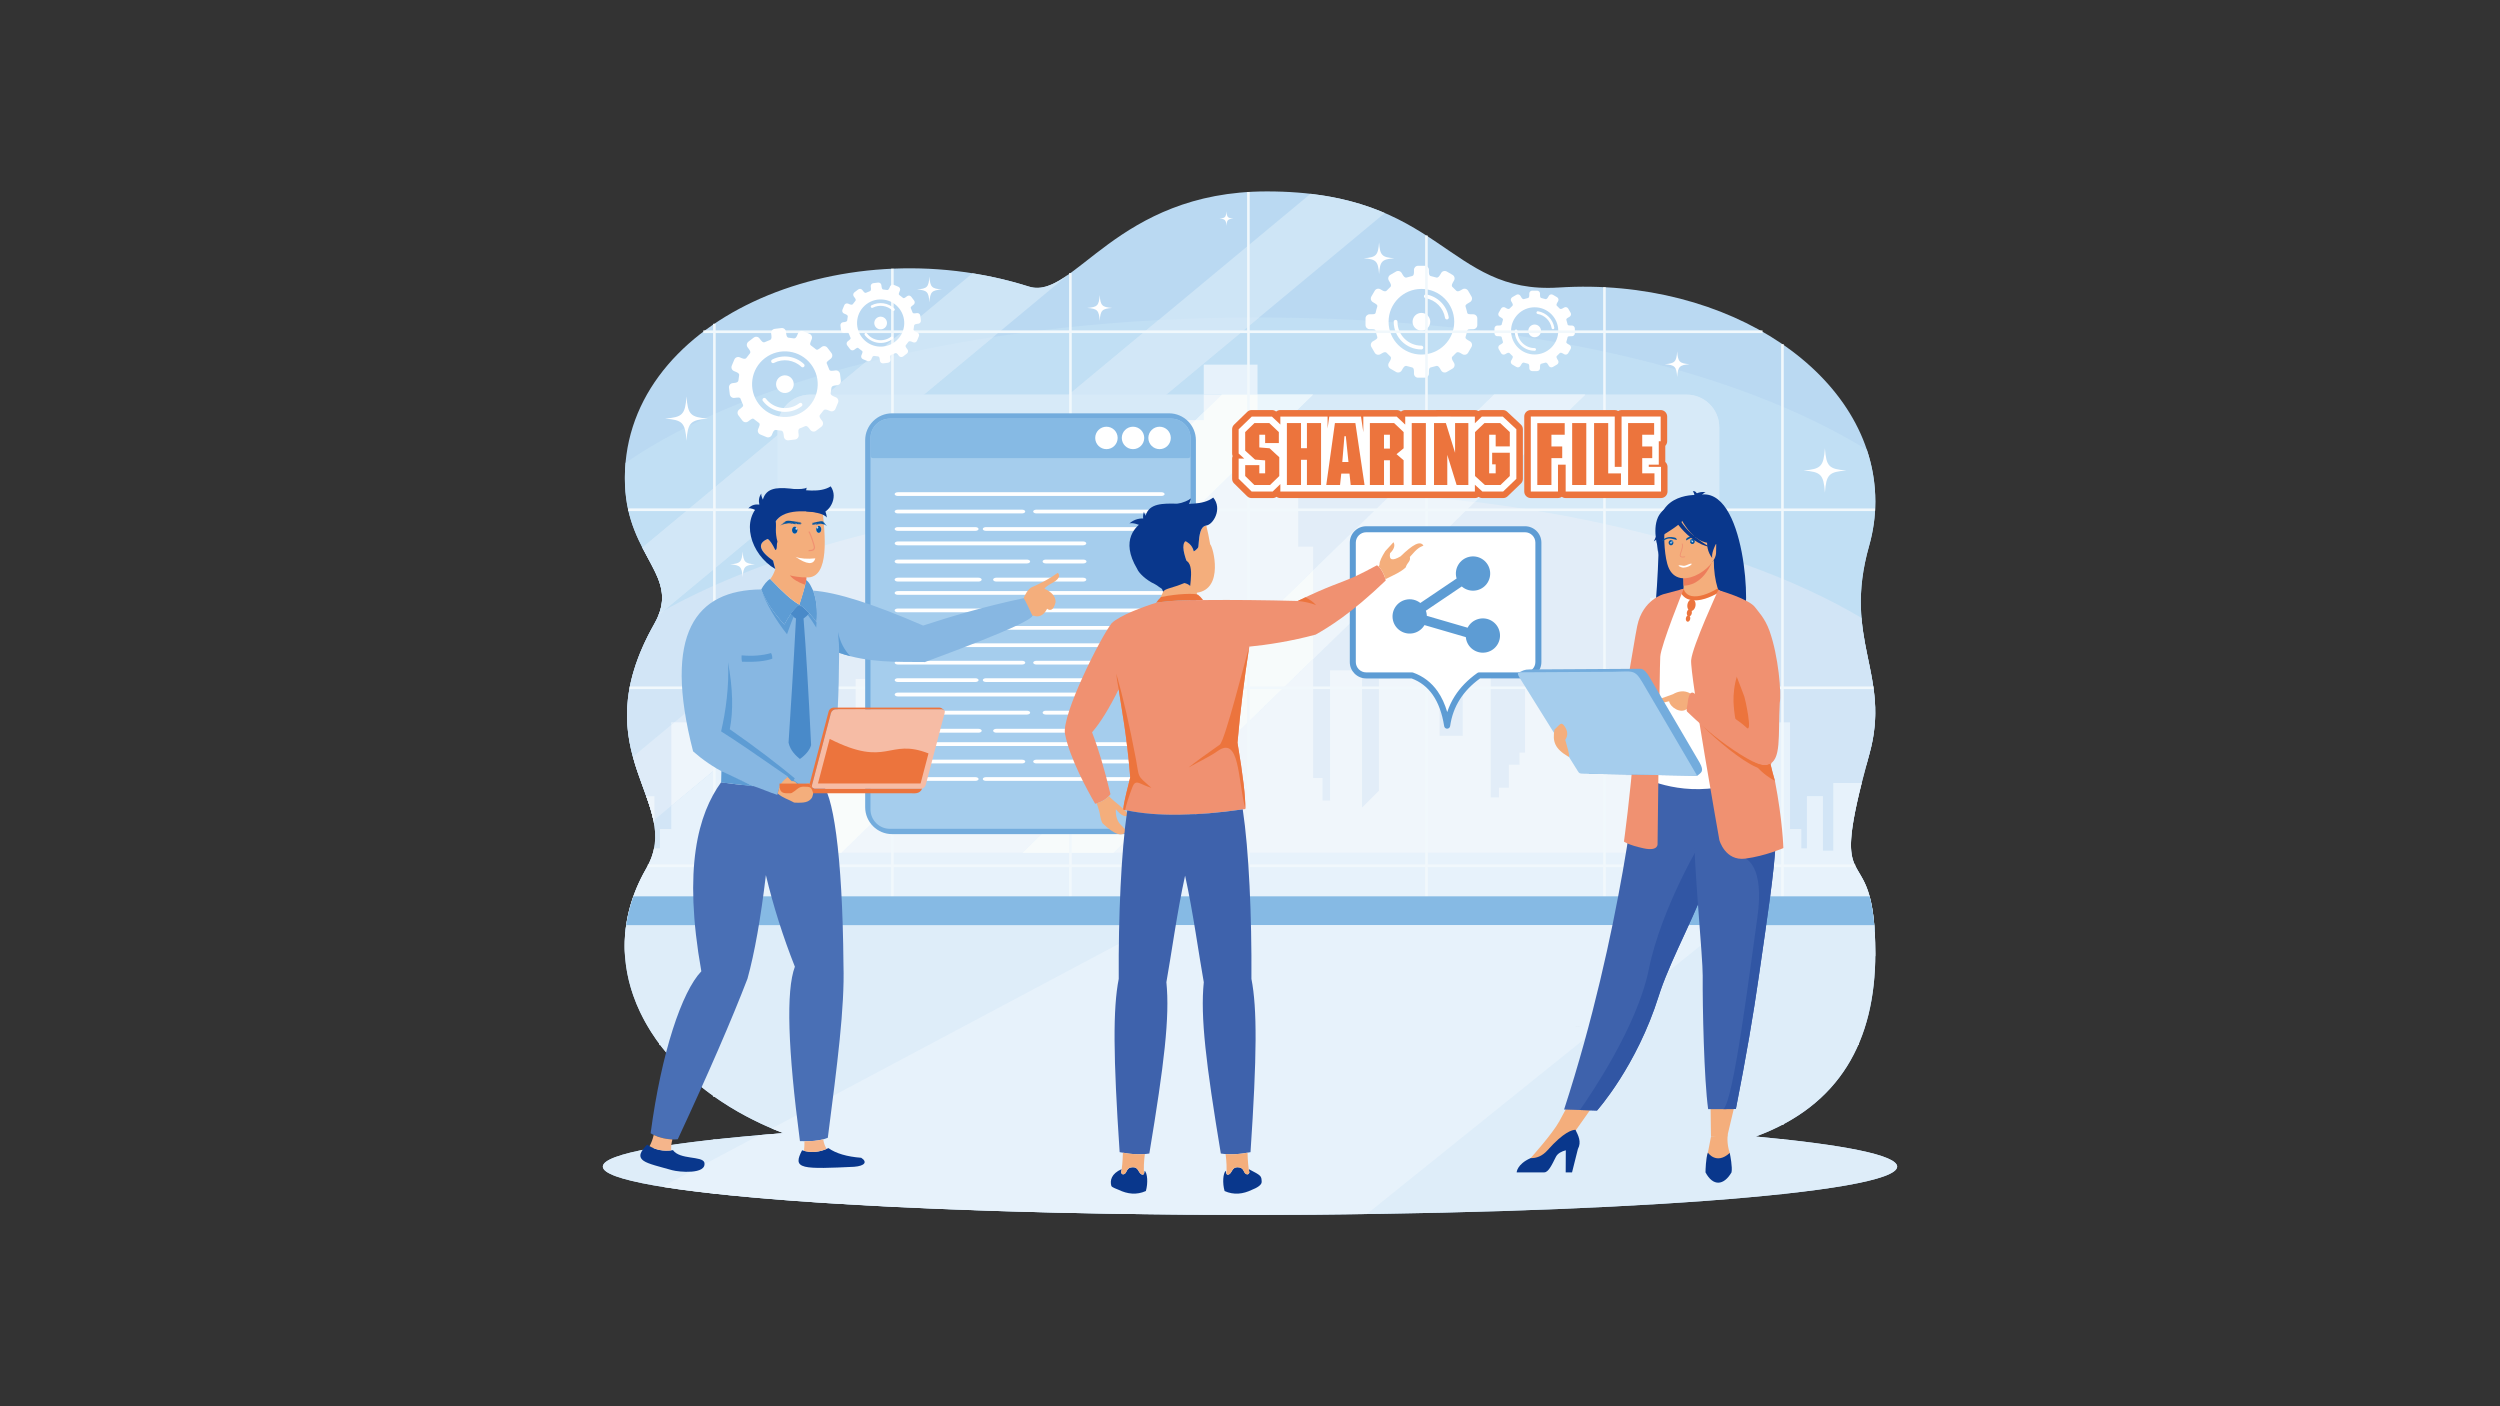 <?xml version="1.0" encoding="UTF-8"?><svg id="Layer_1" xmlns="http://www.w3.org/2000/svg" viewBox="0 0 1920 1080"><rect x="0" y="0" width="1920" height="1080" fill="#333333" stroke="none"/><defs><style>.cls-1{fill:#f1f8fc;}.cls-2,.cls-3{fill:#09378c;}.cls-4{fill:#f7fbfb;}.cls-4,.cls-5,.cls-6,.cls-7,.cls-8,.cls-9,.cls-10,.cls-11,.cls-12,.cls-13,.cls-14,.cls-3,.cls-15,.cls-16,.cls-17,.cls-18,.cls-19,.cls-20,.cls-21,.cls-22,.cls-23,.cls-24,.cls-25,.cls-26,.cls-27,.cls-28,.cls-29,.cls-30,.cls-31,.cls-32,.cls-33,.cls-34,.cls-35,.cls-36,.cls-37,.cls-38,.cls-39{fill-rule:evenodd;}.cls-5{fill:#f9fcfb;}.cls-6{fill:#f2f8fd;}.cls-7{fill:#f4ae7c;}.cls-8{fill:#498ac9;}.cls-9{fill:#496fb5;}.cls-10{fill:#5d9cd4;}.cls-11{fill:#5e5d5d;}.cls-12{fill:#87b7e2;}.cls-13{fill:#86bae4;}.cls-14{fill:#3e62ac;}.cls-15{fill:#deebf8;}.cls-16{fill:#deedf9;}.cls-17{fill:#d2e7f7;}.cls-18{fill:#d2e5f6;}.cls-19{fill:#cee5f6;}.cls-20{fill:#a5cded;}.cls-21{fill:#d7eaf8;}.cls-22{fill:#73acdd;}.cls-23{fill:#bad9f2;}.cls-24{fill:#3156a4;}.cls-25{fill:#c1dff4;}.cls-26{fill:#f0f6fb;}.cls-27{fill:#ebf6fc;}.cls-28{fill:#ed7d5b;}.cls-29{fill:#ec743d;}.cls-30{fill:#eaf5fc;}.cls-31{fill:#f09171;}.cls-32{fill:#eef5fb;}.cls-33{fill:#fff;}.cls-34{fill:#e7f2fb;}.cls-35{fill:#f6bca5;}.cls-36{fill:#f5b58b;}.cls-37{fill:#e5f3fb;}.cls-38{fill:#e2edf8;}.cls-39{fill:#0053a1;}</style></defs><g id="Layer_1-2"><g><g><path class="cls-23" d="M972.9,147c134.59,0,138.17,79.34,224.23,73.81,130.53-8.34,243.12,67.32,243.12,164.31,0,11.65-1.64,23.01-4.75,33.98-20.77,73.09,17.18,98.69,.2,159.92-34.33,123.63,4.55,55.88,4.55,153.2,0,67.28-27.29,116.88-91.82,140.61,67.95,6.34,108.6,14.37,108.6,23.11,0,20.46-222.53,37.05-497.03,37.05s-497.03-16.59-497.03-37.05c0-9.97,52.82-19.01,138.72-25.67-96.64-36.83-151.58-123.31-105.24-203.43,29.63-51.19-51.01-87.09,6.14-187.87,21.01-36.8-20.48-50.35-22.6-106.75-4.71-125.52,164.16-198.44,310.23-152.13,34.42,10.91,66.74-73.09,182.68-73.09Z"/><path class="cls-25" d="M1433.75,345.41c4.24,12.69,6.5,25.99,6.5,39.72,0,11.65-1.64,23.01-4.75,33.98-20.76,73.09,17.18,98.69,.2,159.93-.8,2.87-1.55,5.62-2.27,8.3-99.58,61.03-272.25,101.4-468.61,101.4s-381.15-43.25-478.85-107.91c-7-25.99-8.41-57.69,16.63-101.85,21.01-36.8-20.48-50.36-22.59-106.75-.21-5.7-.06-11.28,.42-16.76,96.42-66.72,277.23-111.65,484.4-111.65s369.4,40.45,468.93,101.59h0Z"/><path class="cls-18" d="M1429.62,474.57c3.01,36.31,17.94,61.7,6.08,104.46-32.06,115.46-.28,64.01,4.07,135.97-98.48,63.25-274.35,105.38-474.95,105.38s-387.12-44.71-483.71-111.17c2.22-14.12,7.23-28.34,15.34-42.37,29.64-51.19-51.01-87.09,6.14-187.87,1.62-2.83,2.86-5.52,3.78-8.11,100.92-57.66,268.61-95.39,458.44-95.39s364.66,39.35,464.8,99.09h0Z"/><path class="cls-34" d="M480.04,734.35h960.2v-2.13c.01-90.81-33.83-37.92-10.47-130.88h-21.81v52h-7.95v-41.89h-12.28v40.08h-4.33v-14.81h-8.67v-81.97h-53.8v65h-3.89v8.76h-5.23v-132.8h-5.04v-7.63h-4.24v-28.99h-35.32v28.53h-4.52v8.3h-3.07v139.21h-6.54v-39.59h-4.49v-12.28h-7.04v-16.44h-8.4v-45.41h-24.83v53.89h-8.94v-54.89h-28.17v57.6h-4.25v9.29h-8.21v17.69h-7.58v7.4h-6.32v-133.25h-21.49v85.94h-17.74v-101.21h-16.61v48.39h-21.31v9.03h-8.67v85.94l-13,13v-105.45h-24.56v100.03h-5.78v-17.34h-7.22v-177.66h-11.5v-55.83h-18.23v-41.34h-12.96v-42.58h-41.29v42.58h-12.96v41.34h-18.23v55.83h-11.5v177.66h-7.22v17.34h-5.78v-100.03h-24.56v105.45l-13-13v-85.94h-8.67v-9.03h-21.31v-48.39h-16.61v101.21h-17.74v-85.94h-21.49v133.25h-6.32v-7.4h-7.59v-17.69h-8.21v-9.29h-4.24v-57.6h-28.17v54.89h-8.94v-53.89h-24.83v45.41h-8.4v16.44h-7.04v12.28h-4.49v39.59h-6.55v-139.21h-3.07v-8.3h-4.52v-28.53h-35.31v28.99h-4.24v7.63h-5.04v132.8h-5.24v-8.76h-3.89v-65h-53.79v81.97h-8.67v14.81h-4.34v-1.31c-.91,5.42-2.83,10.91-6.12,16.6-12.97,22.42-18,45.34-16.42,67.52h0Zm22.54-100.31c-1.09-7.37-3.45-14.81-6.23-22.58h6.23s0,22.58,0,22.58Z"/></g><g><path class="cls-19" d="M505.85,472.28c7.69-19.38-2.69-32.6-12.51-51.76l253.54-210.64c14.55,2.31,29.06,5.68,43.35,10.21,9.6,3.05,19.04-1.31,30.18-9.15L505.85,472.28Z"/><path class="cls-17" d="M505.85,472.28c7.69-19.38-2.69-32.6-12.51-51.76l170.51-141.66c31.02-7.92,64.12-14.65,98.93-20.03l-256.93,213.46Z"/><path class="cls-15" d="M505.84,472.28c.19-.48,.37-.96,.54-1.43,1.2-.69,2.43-1.37,3.65-2.05l-4.19,3.48h0Z"/></g><g><path class="cls-19" d="M1006.46,148.85c23.11,2.68,41.52,8.07,57.06,14.75L501.91,630.2c-3.08-15.08-10.83-30.62-15.83-49.01L1006.46,148.85Z"/><path class="cls-17" d="M530.74,606.24c-16.22-7.97-31.09-16.4-44.46-25.22L889.75,245.82c24.56-1.31,49.61-2,75.07-2h2.14s-436.22,362.42-436.22,362.42Z"/><path class="cls-15" d="M501.91,630.2c-3.08-15.08-10.83-30.62-15.83-49.01l216.24-179.66c29.74-6.32,61.09-11.6,93.73-15.72l-294.14,244.38Z"/><path class="cls-32" d="M630.69,523.21v-27.27h-3.07v-8.3h-4.52v-20.29l-44.59,37.05v62.16l52.18-43.35h0Zm-61.3,50.93v-19.37h-51.5l-2.3,1.91v62.16l53.8-44.7h0Zm-67.48,56.07l.68-.57v-18.18h-6.23c2.29,6.42,4.31,12.62,5.56,18.75h0Z"/></g><g><path class="cls-17" d="M622.13,303.09h673.29c13.74,0,24.97,11.24,24.97,24.97v301.91c0,13.74-11.23,24.97-24.97,24.97H622.13c-13.74,0-24.97-11.23-24.97-24.97V328.06c0-13.73,11.23-24.97,24.97-24.97Z"/><path class="cls-21" d="M1318.96,638.28c-18.44,6.03-37.87,11.6-58.18,16.66H668.83c-25.21-6.29-49.07-13.36-71.37-21.12-.19-1.25-.3-2.54-.3-3.85V328.06c0-13.73,11.23-24.97,24.97-24.97h673.29c13.74,0,24.97,11.24,24.97,24.97v301.91c0,2.91-.51,5.7-1.43,8.3Z"/><path class="cls-38" d="M597.16,430.49c98.22-34.25,226.84-55.01,367.65-55.01s258.99,19.12,355.58,50.92v203.58c0,13.74-11.23,24.97-24.97,24.97H622.13c-13.74,0-24.97-11.23-24.97-24.97v-199.49Z"/><path class="cls-26" d="M1320.4,619.76h-3.34v8.76h-5.23v-132.8h-5.04v-7.63h-4.24v-28.99h-35.32v28.53h-4.52v8.3h-3.07v139.21h-6.54v-39.59h-4.49v-12.28h-7.04v-16.44h-8.4v-45.41h-24.83v53.89h-8.94v-54.89h-28.17v57.6h-4.25v9.29h-8.21v17.69h-7.58v7.4h-6.32v-133.25h-21.49v85.94h-17.74v-101.21h-16.61v48.39h-21.31v9.03h-8.67v85.94l-13,13v-105.45h-24.56v100.03h-5.78v-17.34h-7.22v-177.66h-11.5v-55.83h-18.23v-41.34h-12.96v-19.57h-41.29v19.57h-12.96v41.34h-18.23v55.83h-11.5v177.66h-7.22v17.34h-5.78v-100.03h-24.56v105.45l-13-13v-85.94h-8.67v-9.03h-21.31v-48.39h-16.61v101.21h-17.74v-85.94h-21.49v133.25h-6.32v-7.4h-7.59v-17.69h-8.21v-9.29h-4.24v-57.6h-28.17v54.89h-8.94v-53.89h-24.83v45.41h-8.4v16.44h-7.04v12.28h-4.49v39.59h-6.55v-139.21h-3.07v-8.3h-4.52v-28.53h-25.94v170.87c0,13.74,11.23,24.97,24.97,24.97h673.31c13.74,0,24.97-11.23,24.97-24.97v-10.21h0Z"/></g><g><polygon class="cls-37" points="1147.48 303.09 1217.43 303.09 855.18 654.94 785.23 654.94 1147.48 303.09"/><polygon class="cls-34" points="855.18 654.94 785.23 654.94 1147.48 303.09 1217.43 303.09 855.18 654.94"/><path class="cls-32" d="M1068.98,379.34c21.61,1.63,42.78,3.75,63.43,6.33l-277.23,269.27h-69.94l283.75-275.6h0Z"/><polygon class="cls-4" points="1008.48 506.03 1008.48 438.1 881.83 561.12 881.83 597.5 874.61 597.5 874.61 614.84 868.83 614.84 868.83 573.75 844.27 597.6 844.27 620.25 832.78 608.76 785.23 654.94 855.18 654.94 1008.48 506.03"/></g><path class="cls-33" d="M1072.18,208.53l-4.44,2.58c-1.5,.87-2.01,2.81-1.14,4.31l.98,1.68c1.15,1.99,.65,2.89,.29,3.21-.99,.89-1.91,1.85-2.82,2.8-.27,.28-1.13,1.24-3.39-.07l-1.55-.9c-1.49-.87-3.43-.36-4.31,1.14l-2.59,4.44c-.87,1.5-.36,3.44,1.14,4.31l1.53,.89c2.12,1.23,2.06,1.86,1.8,2.76-.37,1.23-.77,2.47-1.03,3.74-.24,1.14-.13,1.95-3.01,1.95h-1.77c-1.74,0-3.15,1.42-3.15,3.15v5.14c0,1.73,1.41,3.15,3.15,3.15h1.77c2.88,0,2.77,.81,3.01,1.95,.27,1.28,.66,2.51,1.03,3.74,.27,.9,.32,1.53-1.8,2.76l-1.53,.89c-1.5,.87-2.01,2.81-1.14,4.31l2.59,4.44c.87,1.5,2.81,2.01,4.31,1.14l1.55-.9c2.26-1.31,3.12-.35,3.39-.07,.92,.96,1.84,1.92,2.82,2.8,.36,.32,.86,1.22-.29,3.21l-.98,1.68c-.87,1.5-.36,3.43,1.14,4.31l4.44,2.59c1.5,.87,3.44,.36,4.31-1.14l.98-1.68c1.17-2.02,2.33-1.94,2.82-1.78,1.42,.45,2.72,.74,4.19,1.12,.53,.14,1.45,.53,1.45,2.93v1.8c0,1.74,1.41,3.15,3.15,3.15h5.14c1.73,0,3.15-1.41,3.15-3.15v-1.8c0-2.4,.91-2.79,1.45-2.93,1.46-.38,2.77-.67,4.19-1.12,.49-.16,1.65-.24,2.82,1.78l.98,1.68c.87,1.5,2.81,2.01,4.31,1.14l4.44-2.59c1.5-.87,2.01-2.81,1.14-4.31l-.98-1.68c-1.16-1.99-.65-2.89-.29-3.21,.99-.89,1.91-1.84,2.82-2.8,.27-.28,1.13-1.24,3.39,.07l1.55,.9c1.5,.87,3.44,.36,4.31-1.14l2.59-4.44c.87-1.5,.36-3.44-1.14-4.31l-1.54-.89c-2.12-1.23-2.06-1.86-1.8-2.76,.37-1.23,.77-2.47,1.03-3.74,.24-1.14,.13-1.95,3.01-1.95h1.77c1.74,0,3.15-1.41,3.15-3.15v-5.14c0-1.73-1.41-3.15-3.15-3.15h-1.77c-2.88,0-2.77-.81-3.01-1.95-.27-1.28-.66-2.51-1.03-3.74-.27-.9-.32-1.53,1.8-2.76l1.54-.89c1.5-.87,2.01-2.81,1.14-4.31l-2.59-4.44c-.87-1.5-2.81-2.01-4.31-1.14l-1.55,.9c-2.26,1.31-3.12,.35-3.39,.07-.92-.96-1.84-1.92-2.82-2.8-.36-.32-.86-1.22,.29-3.21l.98-1.68c.87-1.5,.36-3.44-1.14-4.31l-4.44-2.58c-1.5-.87-3.44-.36-4.31,1.14l-.98,1.68c-1.17,2.02-2.33,1.94-2.82,1.78-1.42-.45-2.72-.74-4.19-1.12-.53-.14-1.45-.53-1.45-2.93v-1.8c0-1.73-1.41-3.15-3.15-3.15h-5.14c-1.73,0-3.15,1.41-3.15,3.15v1.8c0,2.41-.91,2.79-1.45,2.93-1.46,.38-2.77,.67-4.19,1.12-.49,.16-1.65,.24-2.82-1.78l-.98-1.68c-.87-1.5-2.81-2.01-4.31-1.14h0Zm19.46,31.78c3.75,0,6.79,3.04,6.79,6.79s-3.04,6.79-6.79,6.79-6.79-3.04-6.79-6.79,3.04-6.79,6.79-6.79h0Zm-21.27,6.79c0-.8,.65-1.45,1.45-1.45s1.45,.65,1.45,1.45c0,5.08,2.06,9.67,5.38,12.99,3.32,3.32,7.92,5.38,12.99,5.38,.8,0,1.45,.65,1.45,1.45s-.65,1.46-1.45,1.46c-5.87,0-11.19-2.38-15.04-6.23-3.85-3.85-6.23-9.17-6.23-15.04h0Zm42.27-3.43c.13,.79-.41,1.53-1.2,1.66-.79,.13-1.53-.42-1.65-1.2-.63-3.85-2.45-7.3-5.08-9.95s-6.07-4.52-9.91-5.18c-.79-.13-1.32-.89-1.19-1.67,.13-.79,.89-1.32,1.67-1.19,4.45,.77,8.43,2.92,11.47,6,3.04,3.07,5.16,7.08,5.88,11.54h0Zm-21-21.78c13.92,0,25.21,11.28,25.21,25.21s-11.28,25.21-25.21,25.21-25.21-11.28-25.21-25.21,11.28-25.21,25.21-25.21h0Z"/><path class="cls-33" d="M1164.61,226.39l-3.19,1.86c-1.08,.63-1.45,2.02-.82,3.1l.71,1.21c.83,1.43,.47,2.08,.21,2.31-.71,.64-1.37,1.33-2.04,2.01-.19,.2-.81,.89-2.43-.05l-1.11-.65c-1.08-.63-2.47-.26-3.1,.82l-1.86,3.19c-.63,1.07-.26,2.47,.82,3.1l1.1,.64c1.52,.89,1.49,1.34,1.29,1.98-.26,.89-.55,1.78-.74,2.69-.17,.81-.1,1.4-2.17,1.4h-1.27c-1.25,0-2.27,1.02-2.27,2.27v3.69c0,1.25,1.02,2.27,2.27,2.27h1.27c2.07,0,1.99,.58,2.17,1.4,.19,.91,.48,1.8,.74,2.69,.19,.65,.23,1.1-1.29,1.98l-1.1,.64c-1.07,.63-1.44,2.02-.82,3.1l1.86,3.19c.63,1.08,2.02,1.45,3.1,.82l1.11-.65c1.62-.94,2.24-.25,2.43-.05,.66,.69,1.32,1.38,2.04,2.01,.26,.23,.62,.88-.21,2.31l-.71,1.21c-.63,1.08-.26,2.47,.82,3.1l3.19,1.86c1.08,.63,2.47,.26,3.1-.82l.7-1.21c.84-1.45,1.67-1.39,2.03-1.28,1.02,.32,1.96,.53,3.01,.81,.38,.1,1.04,.38,1.04,2.11v1.3c0,1.25,1.02,2.27,2.27,2.27h3.7c1.25,0,2.27-1.02,2.27-2.27v-1.3c0-1.73,.65-2.01,1.04-2.11,1.05-.27,1.99-.48,3.01-.81,.35-.11,1.18-.17,2.03,1.28l.7,1.21c.63,1.08,2.02,1.45,3.1,.82l3.19-1.86c1.08-.63,1.45-2.02,.82-3.1l-.71-1.21c-.83-1.43-.47-2.08-.21-2.31,.71-.63,1.37-1.33,2.03-2.01,.19-.2,.81-.89,2.43,.05l1.12,.65c1.07,.63,2.47,.26,3.1-.82l1.86-3.19c.63-1.08,.26-2.47-.82-3.1l-1.1-.64c-1.52-.89-1.48-1.34-1.29-1.98,.26-.89,.55-1.78,.74-2.69,.17-.82,.09-1.4,2.17-1.4h1.27c1.25,0,2.27-1.02,2.27-2.27v-3.69c0-1.25-1.02-2.27-2.27-2.27h-1.27c-2.07,0-1.99-.59-2.17-1.4-.19-.92-.48-1.8-.74-2.69-.19-.65-.23-1.1,1.29-1.98l1.1-.64c1.07-.63,1.45-2.02,.82-3.1l-1.86-3.19c-.63-1.08-2.02-1.45-3.1-.82l-1.12,.65c-1.62,.94-2.24,.25-2.43,.05-.66-.69-1.32-1.38-2.03-2.01-.26-.23-.62-.88,.21-2.31l.71-1.21c.63-1.07,.26-2.47-.82-3.1l-3.19-1.86c-1.07-.63-2.47-.26-3.1,.82l-.7,1.21c-.84,1.45-1.68,1.4-2.03,1.28-1.02-.33-1.96-.54-3.01-.81-.39-.1-1.04-.38-1.04-2.11v-1.3c0-1.25-1.02-2.27-2.27-2.27h-3.7c-1.25,0-2.27,1.02-2.27,2.27v1.3c0,1.73-.66,2.01-1.04,2.11-1.05,.27-1.99,.48-3.01,.81-.35,.11-1.18,.17-2.03-1.28l-.7-1.21c-.63-1.08-2.02-1.45-3.1-.82h0Zm14,22.85c2.69,0,4.88,2.19,4.88,4.88s-2.19,4.88-4.88,4.88-4.88-2.19-4.88-4.88,2.19-4.88,4.88-4.88h0Zm-15.3,4.88c0-.57,.47-1.04,1.04-1.04s1.04,.47,1.04,1.04c0,3.65,1.48,6.95,3.87,9.34,2.39,2.39,5.69,3.87,9.34,3.87,.58,0,1.04,.47,1.04,1.04s-.47,1.04-1.04,1.04c-4.23,0-8.05-1.71-10.81-4.48-2.77-2.77-4.48-6.59-4.48-10.82h0Zm30.4-2.46c.09,.57-.3,1.1-.86,1.19-.57,.09-1.1-.3-1.19-.86-.45-2.77-1.76-5.25-3.65-7.16-1.89-1.91-4.36-3.25-7.13-3.72-.57-.1-.95-.64-.85-1.2,.1-.57,.64-.95,1.2-.85,3.2,.55,6.06,2.1,8.25,4.31,2.19,2.21,3.71,5.09,4.23,8.3h0Zm-15.09-15.67c10.01,0,18.13,8.12,18.13,18.12s-8.12,18.13-18.13,18.13-18.13-8.12-18.13-18.13,8.12-18.12,18.13-18.12h0Z"/><g><path class="cls-30" d="M938.4,303.09h69.94l-362.25,351.85h-23.96c-12.3,0-22.6-9.01-24.61-20.76l340.88-331.09Z"/><path class="cls-27" d="M650.9,650.28c-18.53-5.03-36.27-10.49-53.12-16.34l340.61-330.84h69.94l-357.44,347.18Z"/><path class="cls-6" d="M859.83,379.4c24.03-1.82,48.61-3.03,73.63-3.58l-287.37,279.12h-23.96c-12.3,0-22.6-9.01-24.61-20.76l262.31-254.78Z"/><path class="cls-5" d="M978.76,331.82v-9.16h-12.96v-19.57h-27.41l-13.88,13.48v6.09h-6.27l-6.69,6.49v34.84h-18.23v50.8l85.43-82.98h0Zm-90.61,88.01h-6.32v6.14l6.32-6.14h0Zm-86.85,84.35v-40.3h-16.61v56.43l16.61-16.14h0Zm-34.35,33.37v-58.39h-9.82l-11.66,11.33v67.94l21.49-20.87h0Zm-43.61,42.35v-1.88h-4.24v-57.6h-4.46l-23.71,23.02v31.86h-8.94v-23.18l-40.27,39.12v4.3h-4.43l-.06,.05v39.54h-6.55v-33.17l-33.17,32.21c2.01,11.75,12.31,20.76,24.61,20.76h23.96l77.25-75.03h0Z"/></g><path class="cls-1" d="M959.78,933h-2v-130.37h-134.71v128.92h-2v-128.92h-134.71v124.2h-2v-124.2h-134.72v39.64h-2v-39.64h-41.32v-2h41.32v-134.72h-50.13v-2h50.13v-134.71h-64.07v-2h64.07v-134.72h-65.21v-2h65.21V255.77h-7.51v-2h7.51v-5.09h2v5.09h134.71v-47.4h2v47.4h134.71v-44.02h2v44.02h134.71v-106.33h2v106.33h134.72v-72.88h2v72.88h134.71v-33.19h2v33.19h120.43v2h-120.43v134.71h134.71v-126.13h2v126.13h70.17v2h-70.17v134.72h68.89v2h-68.89v134.71h54.9v2h-54.9v134.72h57.62v2h-57.62v61.17h-2v-61.17h-134.71v124.32h-2v-124.32h-134.71v128.97h-2v-128.97h-134.72v130.37h0Zm273.43-132.36h134.71v-134.72h-134.71v134.72Zm-136.71,0h134.71v-134.72h-134.71v134.72Zm-136.71,0h134.72v-134.72h-134.72v134.72Zm-136.71,0h134.71v-134.72h-134.71v134.72Zm-136.71,0h134.71v-134.72h-134.71v134.72Zm-136.71,0h134.71v-134.72h-134.72v134.72h0Zm683.56-136.71h134.71v-134.71h-134.71v134.71h0Zm-136.71,0h134.71v-134.71h-134.71v134.71Zm-136.71,0h134.72v-134.71h-134.72v134.71Zm-136.71,0h134.71v-134.71h-134.71v134.71Zm-136.71,0h134.71v-134.71h-134.71v134.71Zm-136.71,0h134.71v-134.71h-134.73v134.71h.02Zm683.56-136.71h134.71v-134.72h-134.71v134.72Zm-136.71,0h134.71v-134.72h-134.71v134.72Zm-136.71,0h134.72v-134.72h-134.72v134.72Zm-136.71,0h134.71v-134.72h-134.71v134.72Zm-136.71,0h134.71v-134.72h-134.71v134.72Zm-136.71,0h134.71v-134.72h-134.74v134.72h.03Zm546.85-136.71h134.71V255.77h-134.71v134.71h0Zm-136.71,0h134.72V255.77h-134.72v134.71h0Zm-136.71,0h134.71V255.77h-134.71v134.71h0Zm-136.71,0h134.71V255.77h-134.71v134.71h0Zm-136.71,0h134.71V255.77h-134.74v134.71h.03Zm820.27,526.53h-2v-42.12h2v42.12Zm-820.27-.26h-2v-41.6h2v41.6Z"/><path class="cls-13" d="M1435.86,688.39c1.8,6.54,3.26,15.18,3.95,27.24H480.29c.89-9.04,2.92-18.15,6.16-27.24h949.42Z"/><path class="cls-16" d="M1439.45,710.52c.51,6.16,.8,13.31,.8,21.7,0,67.28-27.29,116.88-91.82,140.61,67.95,6.34,108.6,14.37,108.6,23.11,0,20.46-222.52,37.05-497.03,37.05s-497.03-16.59-497.03-37.05c0-9.97,52.82-19.01,138.72-25.67-79.2-30.19-130.38-93.71-120.77-159.75h958.53Z"/><path class="cls-34" d="M1049.69,932.39c-29.09,.39-59.07,.6-89.7,.6-200.23,0-372.77-8.83-451.5-21.54l74.54-39.65c6.03-.52,12.25-1.03,18.65-1.53-3.04-1.16-6.02-2.37-8.97-3.62l293.53-156.13h439.24l-275.8,221.87h0Z"/><path class="cls-33" d="M563.98,276.11l-1.98,4.75c-.67,1.6,.1,3.45,1.7,4.12l1.8,.75c2.12,.89,2.27,1.91,2.17,2.38-.25,1.3-.4,2.62-.55,3.94-.05,.39-.15,1.67-2.74,1.99l-1.78,.22c-1.72,.21-2.95,1.79-2.74,3.51l.63,5.1c.21,1.72,1.79,2.95,3.51,2.74l1.76-.22c2.43-.3,2.77,.24,3.1,1.12,.45,1.2,.88,2.43,1.44,3.6,.5,1.05,1.07,1.63-1.22,3.37l-1.4,1.07c-1.38,1.05-1.65,3.03-.6,4.41l3.11,4.09c1.05,1.38,3.03,1.66,4.41,.6l1.41-1.07c2.3-1.74,2.7-1.03,3.58-.27,.99,.85,2.05,1.59,3.08,2.35,.76,.55,1.18,1.02,.24,3.29l-.68,1.64c-.67,1.6,.1,3.45,1.7,4.12l4.75,1.98c1.6,.67,3.45-.1,4.12-1.7l.69-1.65c1.01-2.41,2.27-2.17,2.66-2.1,1.31,.21,2.62,.42,3.94,.52,.48,.04,1.43,.45,1.71,2.74l.24,1.93c.21,1.72,1.79,2.95,3.51,2.74l5.1-.63c1.72-.21,2.95-1.79,2.74-3.51l-.24-1.93c-.29-2.32,.68-2.95,1.17-3.13,1.4-.5,2.62-1.06,4.02-1.64,.51-.21,1.47-.46,2.93,1.46l1.09,1.44c1.05,1.38,3.03,1.65,4.41,.6l4.09-3.11c1.38-1.05,1.65-3.03,.6-4.41l-1.09-1.44c-1.46-1.92-.96-2.78-.62-3.21,.94-1.19,1.8-2.21,2.66-3.43,.29-.42,1.17-1.18,3.32-.29l1.8,.75c1.6,.67,3.45-.1,4.12-1.7l1.98-4.75c.66-1.6-.1-3.45-1.7-4.12l-1.8-.75c-2.12-.89-2.27-1.91-2.18-2.38,.26-1.31,.4-2.62,.56-3.94,.05-.39,.15-1.67,2.74-1.99l1.78-.22c1.72-.21,2.95-1.79,2.74-3.51l-.63-5.1c-.21-1.72-1.79-2.95-3.51-2.74l-1.76,.22c-2.43,.3-2.77-.24-3.1-1.11-.45-1.2-.89-2.43-1.44-3.6-.5-1.05-1.07-1.63,1.22-3.37l1.41-1.07c1.38-1.05,1.65-3.03,.6-4.41l-3.11-4.09c-1.05-1.38-3.03-1.65-4.41-.6l-1.41,1.07c-2.29,1.74-2.7,1.03-3.58,.27-.99-.85-2.05-1.6-3.08-2.36-.76-.55-1.18-1.02-.24-3.29l.68-1.64c.67-1.6-.1-3.45-1.7-4.12l-4.75-1.98c-1.6-.66-3.45,.1-4.12,1.7l-.69,1.65c-1.01,2.41-2.27,2.17-2.66,2.11-1.31-.21-2.62-.42-3.94-.52-.48-.04-1.43-.45-1.71-2.74l-.24-1.93c-.21-1.72-1.79-2.95-3.51-2.74l-5.1,.63c-1.72,.21-2.95,1.79-2.74,3.51l.24,1.93c.29,2.32-.68,2.95-1.17,3.13-1.4,.5-2.62,1.06-4.02,1.64-.51,.21-1.47,.46-2.92-1.46l-1.09-1.44c-1.05-1.38-3.03-1.65-4.41-.6l-4.09,3.11c-1.38,1.05-1.65,3.03-.6,4.41l1.09,1.44c1.46,1.91,.96,2.78,.62,3.21-.94,1.19-1.8,2.21-2.66,3.43-.29,.42-1.17,1.18-3.32,.29l-1.8-.75c-1.6-.67-3.45,.1-4.12,1.7h-.02Zm34.72,13.53c2.99-2.27,7.24-1.68,9.51,1.3,2.27,2.98,1.68,7.24-1.3,9.51-2.98,2.27-7.24,1.68-9.51-1.3-2.27-2.99-1.68-7.24,1.3-9.51h0Zm-12.84,18.27c-.49-.64-.36-1.55,.28-2.04,.64-.49,1.55-.36,2.04,.28,3.07,4.04,7.48,6.45,12.14,7.09s9.56-.5,13.6-3.57c.64-.49,1.55-.36,2.04,.28,.49,.64,.36,1.55-.28,2.04-4.67,3.55-10.35,4.87-15.75,4.14-5.4-.74-10.51-3.53-14.06-8.21h0Zm31.59-28.29c.58,.55,.6,1.47,.05,2.05-.55,.58-1.47,.6-2.05,.05-2.82-2.69-6.36-4.33-10.06-4.86-3.7-.52-7.56,.08-11.02,1.87-.71,.37-1.59,.1-1.96-.62-.37-.71-.09-1.59,.61-1.96,4.01-2.08,8.48-2.77,12.77-2.17,4.28,.61,8.38,2.52,11.66,5.64h0Zm-29.89-4.65c11.09-8.42,26.9-6.26,35.32,4.83,8.42,11.09,6.26,26.9-4.83,35.32s-26.9,6.26-35.32-4.83c-8.42-11.09-6.26-26.9,4.83-35.32h0Z"/><path class="cls-33" d="M648.41,234.44l-1.42,3.41c-.48,1.15,.07,2.48,1.22,2.96l1.3,.54c1.53,.64,1.63,1.37,1.57,1.71-.18,.94-.29,1.89-.4,2.83-.03,.28-.11,1.2-1.97,1.43l-1.28,.16c-1.23,.16-2.12,1.29-1.97,2.53l.45,3.67c.15,1.23,1.29,2.12,2.53,1.97l1.27-.16c1.75-.21,1.99,.17,2.23,.8,.32,.86,.63,1.75,1.04,2.59,.36,.76,.77,1.17-.88,2.43l-1.01,.77c-.99,.76-1.19,2.18-.43,3.17l2.23,2.95c.76,.99,2.18,1.19,3.18,.43l1.01-.77c1.65-1.25,1.94-.74,2.57-.19,.71,.61,1.47,1.15,2.22,1.69,.54,.4,.85,.73,.17,2.36l-.5,1.18c-.48,1.15,.07,2.48,1.22,2.96l3.41,1.42c1.15,.48,2.48-.07,2.96-1.22l.5-1.19c.72-1.73,1.63-1.56,1.91-1.51,.94,.15,1.89,.3,2.84,.38,.35,.03,1.03,.32,1.23,1.96l.17,1.39c.15,1.23,1.29,2.12,2.53,1.97l3.67-.45c1.23-.15,2.12-1.29,1.97-2.53l-.17-1.39c-.21-1.67,.49-2.12,.84-2.25,1.01-.36,1.88-.76,2.89-1.18,.37-.15,1.06-.33,2.11,1.05l.78,1.03c.75,.99,2.18,1.19,3.17,.43l2.94-2.24c.99-.75,1.19-2.18,.43-3.17l-.78-1.03c-1.04-1.38-.69-2-.44-2.31,.67-.85,1.3-1.59,1.91-2.46,.21-.3,.84-.85,2.39-.21l1.29,.54c1.15,.48,2.48-.07,2.96-1.22l1.42-3.42c.48-1.15-.07-2.48-1.22-2.96l-1.29-.54c-1.53-.63-1.63-1.37-1.57-1.71,.18-.94,.29-1.88,.4-2.83,.03-.28,.1-1.2,1.97-1.43l1.28-.16c1.23-.15,2.12-1.29,1.97-2.53l-.45-3.67c-.15-1.24-1.29-2.12-2.53-1.97l-1.26,.16c-1.75,.22-1.99-.17-2.23-.8-.33-.86-.63-1.75-1.04-2.59-.35-.76-.77-1.18,.88-2.43l1.01-.77c.99-.76,1.19-2.18,.44-3.18l-2.24-2.94c-.76-.99-2.18-1.19-3.18-.44l-1.01,.77c-1.65,1.25-1.94,.74-2.57,.19-.71-.61-1.47-1.15-2.22-1.7-.55-.39-.85-.73-.17-2.36l.49-1.18c.48-1.15-.07-2.48-1.22-2.96l-3.41-1.42c-1.15-.48-2.48,.07-2.96,1.22l-.5,1.19c-.72,1.73-1.63,1.56-1.91,1.51-.94-.15-1.88-.3-2.84-.37-.34-.03-1.02-.33-1.23-1.97l-.17-1.39c-.15-1.23-1.29-2.12-2.53-1.97l-3.67,.45c-1.24,.15-2.12,1.29-1.97,2.53l.17,1.39c.21,1.67-.49,2.12-.84,2.25-1.01,.36-1.88,.76-2.89,1.18-.37,.16-1.06,.33-2.11-1.05l-.78-1.03c-.76-.99-2.18-1.19-3.18-.44l-2.94,2.24c-.99,.76-1.19,2.18-.44,3.18l.78,1.03c1.04,1.38,.69,2,.44,2.31-.67,.85-1.29,1.59-1.91,2.46-.21,.3-.84,.85-2.39,.21l-1.29-.54c-1.15-.48-2.48,.07-2.96,1.22h0Zm24.97,9.75c2.14-1.63,5.21-1.21,6.84,.94,1.63,2.14,1.21,5.21-.94,6.84-2.15,1.63-5.21,1.21-6.84-.94-1.63-2.14-1.21-5.21,.94-6.84h0Zm-9.23,13.14c-.34-.46-.26-1.12,.2-1.46s1.11-.26,1.46,.2c2.21,2.9,5.38,4.64,8.73,5.1,3.35,.46,6.87-.36,9.78-2.56,.46-.35,1.11-.26,1.46,.2,.35,.46,.26,1.12-.2,1.46-3.37,2.55-7.44,3.5-11.33,2.98-3.88-.53-7.55-2.54-10.11-5.9h0Zm22.72-20.34c.42,.39,.43,1.05,.03,1.47-.39,.42-1.05,.43-1.47,.03-2.03-1.93-4.57-3.11-7.23-3.49-2.66-.38-5.44,.05-7.93,1.34-.51,.26-1.14,.07-1.41-.44-.26-.51-.07-1.14,.44-1.41,2.88-1.49,6.1-1.99,9.18-1.56s6.03,1.81,8.39,4.05h0Zm-21.49-3.34c7.97-6.05,19.34-4.5,25.4,3.47,6.05,7.97,4.5,19.35-3.47,25.4-7.97,6.06-19.35,4.5-25.4-3.47-6.05-7.97-4.5-19.34,3.47-25.4h0Z"/><g><g><path class="cls-22" d="M685.09,317.43h212.73c11.35,0,20.63,9.28,20.63,20.63v281.91c0,11.35-9.28,20.63-20.63,20.63h-212.73c-11.35,0-20.63-9.28-20.63-20.63V338.06c0-11.35,9.29-20.63,20.63-20.63h0Z"/><path class="cls-20" d="M683.43,321.51h216.05c8.2,0,14.89,6.7,14.89,14.9v285.22c0,8.2-6.7,14.9-14.89,14.9h-216.05c-8.2,0-14.9-6.7-14.9-14.9V336.41c0-8.2,6.7-14.9,14.9-14.9Z"/></g><path class="cls-13" d="M683.43,321.51h216.05c8.2,0,14.9,6.7,14.9,14.9v13.65c-.03,.99-.84,1.79-1.84,1.79h-242.16c-.99,0-1.81-.8-1.84-1.79v-13.65c0-8.2,6.7-14.9,14.9-14.9Z"/><path class="cls-33" d="M849.74,327.71c4.76,0,8.62,3.86,8.62,8.62s-3.86,8.62-8.62,8.62-8.62-3.86-8.62-8.62,3.86-8.62,8.62-8.62h0Zm40.81,0c4.76,0,8.62,3.86,8.62,8.62s-3.86,8.62-8.62,8.62-8.62-3.86-8.62-8.62,3.86-8.62,8.62-8.62h0Zm-20.4,0c4.76,0,8.62,3.86,8.62,8.62s-3.86,8.62-8.62,8.62-8.62-3.86-8.62-8.62,3.86-8.62,8.62-8.62Z"/><path class="cls-33" d="M689.63,415.82h142.12c1.38,0,2.52,.68,2.52,1.49h0c0,.82-1.14,1.49-2.52,1.49h-142.12c-1.38,0-2.52-.67-2.52-1.49h0c0-.82,1.14-1.49,2.52-1.49h0Zm0,116.08h142.12c1.38,0,2.52,.68,2.52,1.49h0c0,.82-1.14,1.49-2.52,1.49h-142.12c-1.38,0-2.52-.67-2.52-1.49h0c0-.82,1.14-1.49,2.52-1.49h0Zm-.09-37.82h202.48c1.34,0,2.43,.65,2.43,1.44h0c0,.78-1.1,1.44-2.43,1.44h-202.48c-1.33,0-2.43-.65-2.43-1.43h0c0-.79,1.1-1.44,2.43-1.44h0Zm0,13.4h95.44c1.34,0,2.43,.65,2.43,1.44h0c0,.78-1.1,1.44-2.43,1.44h-95.44c-1.33,0-2.43-.65-2.43-1.44h0c0-.79,1.1-1.44,2.43-1.44h0Zm0,13.41h59.59c1.33,0,2.43,.65,2.43,1.44h0c0,.78-1.1,1.44-2.43,1.44h-59.59c-1.33,0-2.43-.65-2.43-1.44h0c0-.79,1.1-1.44,2.43-1.44h0Zm67.68,0h134.79c1.33,0,2.43,.65,2.43,1.44h0c0,.78-1.1,1.44-2.43,1.44h-134.79c-1.33,0-2.43-.65-2.43-1.44h0c0-.79,1.1-1.44,2.43-1.44h0Zm38.7-13.4h96.09c1.34,0,2.43,.66,2.43,1.44h0c0,.78-1.11,1.44-2.43,1.44h-96.09c-1.33,0-2.43-.65-2.43-1.44h0c0-.79,1.1-1.44,2.43-1.44h0Zm-106.39,62.54h202.48c1.34,0,2.43,.65,2.43,1.44h0c0,.78-1.1,1.44-2.43,1.44h-202.48c-1.33,0-2.43-.65-2.43-1.43h0c0-.79,1.1-1.44,2.43-1.44h0Zm0,13.41h95.44c1.34,0,2.43,.65,2.43,1.43h0c0,.79-1.1,1.44-2.43,1.44h-95.44c-1.33,0-2.43-.64-2.43-1.43h0c0-.79,1.1-1.44,2.43-1.44h0Zm0,13.41h59.59c1.33,0,2.43,.65,2.43,1.43h0c0,.79-1.1,1.44-2.43,1.44h-59.59c-1.33,0-2.43-.65-2.43-1.44h0c0-.79,1.1-1.43,2.43-1.43h0Zm67.68,0h134.79c1.33,0,2.43,.65,2.43,1.43h0c0,.79-1.1,1.44-2.43,1.44h-134.79c-1.33,0-2.43-.65-2.43-1.44h0c0-.79,1.1-1.43,2.43-1.43h0Zm-67.6-51.03h99.03c1.39,0,2.53,.68,2.53,1.49h0c0,.81-1.14,1.49-2.53,1.49h-99.03c-1.38,0-2.52-.68-2.52-1.49h0c0-.82,1.14-1.49,2.52-1.49h0Zm0,13.91h61.83c1.39,0,2.52,.67,2.52,1.49h0c0,.82-1.14,1.49-2.52,1.49h-61.83c-1.38,0-2.53-.67-2.53-1.49h0c0-.82,1.14-1.49,2.53-1.49h0Zm75.63,0h66.57c1.39,0,2.52,.68,2.52,1.49h0c0,.82-1.14,1.49-2.52,1.49h-66.57c-1.38,0-2.52-.67-2.52-1.49h0c0-.82,1.14-1.49,2.52-1.49h0Zm38.01-13.91h28.7c1.39,0,2.52,.68,2.52,1.49h0c0,.81-1.14,1.49-2.52,1.49h-28.7c-1.38,0-2.53-.68-2.53-1.49h0c0-.82,1.14-1.49,2.53-1.49h0Zm-7.35,37.62h96.09c1.34,0,2.43,.65,2.43,1.43h0c0,.78-1.11,1.44-2.43,1.44h-96.09c-1.33,0-2.43-.65-2.43-1.43h0c0-.79,1.1-1.44,2.43-1.44h0Zm-106.39-205.42h202.48c1.34,0,2.43,.65,2.43,1.44h0c0,.78-1.1,1.44-2.43,1.44h-202.48c-1.33,0-2.43-.65-2.43-1.43h0c0-.79,1.1-1.44,2.43-1.44h0Zm0,13.4h95.44c1.34,0,2.43,.65,2.43,1.44h0c0,.78-1.1,1.44-2.43,1.44h-95.44c-1.33,0-2.43-.65-2.43-1.44h0c0-.79,1.1-1.44,2.43-1.44h0Zm0,13.4h59.59c1.33,0,2.43,.65,2.43,1.44h0c0,.78-1.1,1.44-2.43,1.44h-59.59c-1.33,0-2.43-.65-2.43-1.44h0c0-.79,1.1-1.44,2.43-1.44h0Zm67.68,0h134.79c1.33,0,2.43,.65,2.43,1.44h0c0,.78-1.1,1.44-2.43,1.44h-134.79c-1.33,0-2.43-.65-2.43-1.44h0c0-.79,1.1-1.44,2.43-1.44h0Zm38.7-13.4h96.09c1.34,0,2.43,.66,2.43,1.44h0c0,.78-1.11,1.44-2.43,1.44h-96.09c-1.33,0-2.43-.65-2.43-1.44h0c0-.79,1.1-1.44,2.43-1.44h0Zm-106.39,62.53h202.48c1.34,0,2.43,.66,2.43,1.44h0c0,.78-1.1,1.44-2.43,1.44h-202.48c-1.33,0-2.43-.65-2.43-1.43h0c0-.8,1.1-1.45,2.43-1.45h0Zm0,13.41h95.44c1.34,0,2.43,.65,2.43,1.43h0c0,.79-1.1,1.44-2.43,1.44h-95.44c-1.33,0-2.43-.64-2.43-1.43h0c0-.8,1.1-1.44,2.43-1.44h0Zm0,13.41h59.59c1.33,0,2.43,.65,2.43,1.43h0c0,.79-1.1,1.44-2.43,1.44h-59.59c-1.33,0-2.43-.65-2.43-1.44h0c0-.79,1.1-1.43,2.43-1.43h0Zm67.68,0h134.79c1.33,0,2.43,.65,2.43,1.43h0c0,.79-1.1,1.44-2.43,1.44h-134.79c-1.33,0-2.43-.65-2.43-1.44h0c0-.79,1.1-1.43,2.43-1.43h0Zm-67.6-51.02h99.03c1.39,0,2.53,.68,2.53,1.49h0c0,.81-1.14,1.49-2.53,1.49h-99.03c-1.38,0-2.52-.67-2.52-1.49h0c0-.82,1.14-1.49,2.52-1.49h0Zm0,13.91h61.83c1.39,0,2.52,.68,2.52,1.49h0c0,.82-1.14,1.49-2.52,1.49h-61.83c-1.38,0-2.53-.67-2.53-1.49h0c0-.82,1.14-1.49,2.53-1.49h0Zm75.63,0h66.57c1.39,0,2.52,.68,2.52,1.49h0c0,.82-1.14,1.49-2.52,1.49h-66.57c-1.38,0-2.52-.67-2.52-1.49h0c0-.82,1.14-1.49,2.52-1.49h0Zm38.01-13.91h28.7c1.39,0,2.52,.68,2.52,1.49h0c0,.81-1.14,1.49-2.52,1.49h-28.7c-1.38,0-2.53-.67-2.53-1.49h0c0-.82,1.14-1.49,2.53-1.49h0Zm-7.35,37.62h96.09c1.34,0,2.43,.66,2.43,1.43h0c0,.78-1.11,1.44-2.43,1.44h-96.09c-1.33,0-2.43-.65-2.43-1.43h0c0-.8,1.1-1.44,2.43-1.44Z"/></g><g><g><path class="cls-33" d="M1049.21,406.47h121.99c5.65,0,10.26,4.62,10.26,10.26v91.72c0,5.65-4.62,10.26-10.26,10.26h-35.26c-14.13,10.01-22.32,22.88-24.55,38.6-3.25-20.47-12.23-33.34-26.92-38.6h-35.26c-5.65,0-10.26-4.62-10.26-10.26v-91.72c0-5.65,4.62-10.26,10.26-10.26h0Z"/><path class="cls-10" d="M1049.21,404.15h122c3.46,0,6.61,1.42,8.89,3.69s3.69,5.42,3.69,8.89v91.72c0,3.46-1.42,6.61-3.69,8.89s-5.43,3.69-8.89,3.69h-34.53c-6.52,4.71-11.7,10.08-15.51,16.09-3.92,6.15-6.41,13-7.47,20.52-.17,1.27-1.35,2.15-2.61,1.98-1.07-.15-1.87-1.01-1.98-2.04-1.57-9.84-4.5-17.81-8.77-23.93-4.12-5.92-9.54-10.12-16.24-12.61h-34.88c-3.46,0-6.61-1.42-8.89-3.69-2.28-2.27-3.69-5.42-3.69-8.89v-91.72c0-3.47,1.42-6.61,3.69-8.89,2.27-2.27,5.43-3.69,8.89-3.69h0Zm122,4.63h-122c-2.18,0-4.17,.89-5.61,2.34-1.44,1.44-2.34,3.43-2.34,5.61v91.72c0,2.18,.9,4.17,2.34,5.61,1.44,1.44,3.43,2.34,5.61,2.34h35.26c.26,0,.52,.05,.78,.14,7.81,2.8,14.1,7.62,18.87,14.45,3.11,4.45,5.55,9.74,7.34,15.88,1.43-4.32,3.36-8.41,5.8-12.24,4.2-6.62,9.93-12.51,17.17-17.67,.41-.36,.94-.57,1.53-.57h35.26c2.18,0,4.17-.9,5.61-2.34,1.44-1.44,2.34-3.43,2.34-5.61v-91.72c0-2.18-.9-4.17-2.34-5.61-1.44-1.44-3.43-2.34-5.61-2.34h0Z"/></g><path class="cls-10" d="M1125.72,489.31l-31.72-9.24c-1.75,2.98-4.65,5.27-8.26,6.15-7.07,1.71-14.19-2.63-15.91-9.7-1.71-7.08,2.63-14.19,9.7-15.91,4.1-.99,8.22,.05,11.28,2.48l27.86-18.8-.19-.7c-1.71-7.07,2.63-14.19,9.7-15.91,7.07-1.71,14.19,2.63,15.91,9.7,1.71,7.07-2.63,14.19-9.7,15.9-4.31,1.04-8.64-.16-11.76-2.87l-27.57,18.61c.15,.42,.28,.84,.38,1.28,.21,.89,.34,1.78,.37,2.67l31.31,9.11c1.69-3.29,4.75-5.85,8.62-6.79,7.07-1.71,14.19,2.63,15.9,9.7,1.72,7.07-2.63,14.19-9.7,15.9-7.07,1.72-14.19-2.63-15.9-9.7-.15-.63-.26-1.27-.31-1.9h0Z"/></g><path class="cls-33" d="M1349.26,488.87c-.59,8.12-1.79,9.24-9.53,9.87,7.75,.63,8.94,1.75,9.53,9.87,.59-8.12,1.79-9.24,9.53-9.87-7.75-.63-8.95-1.75-9.53-9.87Z"/><path class="cls-33" d="M1401.54,344.3c-1.02,14.01-3.09,15.95-16.45,17.03,13.36,1.08,15.43,3.01,16.45,17.03,1.02-14.01,3.09-15.95,16.45-17.03-13.36-1.08-15.43-3.01-16.45-17.03h0Z"/><path class="cls-33" d="M1288.07,269.84c-.59,8.12-1.79,9.24-9.53,9.87,7.75,.63,8.95,1.75,9.53,9.87,.59-8.12,1.79-9.24,9.53-9.87-7.74-.63-8.94-1.75-9.53-9.87Z"/><path class="cls-33" d="M1059.12,186.21c-.73,10-2.2,11.39-11.74,12.15,9.53,.77,11.01,2.15,11.74,12.15,.73-10,2.2-11.39,11.74-12.15-9.54-.77-11.01-2.15-11.74-12.15Z"/><path class="cls-33" d="M844.57,226.62c-.59,8.12-1.79,9.24-9.53,9.87,7.75,.63,8.95,1.75,9.53,9.87,.59-8.12,1.79-9.24,9.53-9.87-7.75-.63-8.94-1.75-9.53-9.87Z"/><path class="cls-33" d="M570.33,423.54c-.59,8.12-1.79,9.24-9.53,9.87,7.75,.63,8.95,1.75,9.53,9.87,.59-8.12,1.79-9.24,9.53-9.87-7.74-.63-8.94-1.75-9.53-9.87h0Z"/><path class="cls-33" d="M527.23,304.45c-1.02,14.01-3.09,15.95-16.45,17.03,13.36,1.08,15.43,3.01,16.45,17.03,1.02-14.02,3.09-15.95,16.45-17.03-13.36-1.08-15.43-3.01-16.45-17.03Z"/><path class="cls-33" d="M713.8,212.44c-.59,8.12-1.79,9.24-9.53,9.87,7.74,.63,8.94,1.75,9.53,9.87,.59-8.12,1.79-9.24,9.53-9.87-7.74-.63-8.94-1.75-9.53-9.87Z"/><path class="cls-33" d="M941.9,162.29c-.34,4.6-1.01,5.23-5.4,5.59,4.38,.35,5.06,.99,5.4,5.58,.33-4.6,1.01-5.22,5.39-5.58-4.38-.35-5.06-.99-5.39-5.59Z"/><g><path class="cls-7" d="M785.78,460.43c2.17-5.78,4.83-9.12,7.96-10.02,7.04-3.12,13.27-6.63,18.71-10.52,2.19,2.66,.44,5.43-5.22,8.3-2.36,1.31-4.08,2.59-5.14,3.86,5.9,2.77,8.76,6.27,8.59,10.48-.84,3.25-1.9,5.12-3.18,5.61-.6,.23-1.95,.7-3.24-.74-3.21,6.36-7.35,6.61-10.62,5.41-.92,.2-1.22,.28-2.03,.5-.83-4.67-3.55-10.55-5.85-12.87h0Z"/><path class="cls-9" d="M630.52,601.42c9,6.27,16.54,52.87,17.27,139.79,.96,32.61-4.7,75.81-12.03,132.6-5.97,2.56-14.73,2.91-21.4,2.56-9.29-70.48-10.81-115.47-3.89-133.94-8.98-22.67-16.52-46.26-22.27-70.33-3.99,33.4-8.7,59.91-14.13,79.52-12.04,31.39-29.89,72.5-53.54,123.33-5.46,.74-15.19-.91-20.85-4.6,8.27-62.19,24.07-108.92,38.95-124.4-14.15-79.48-2.38-120.88,15.19-145.16,31.34,4.66,58.55,4.34,76.69,.62h0Z"/><path class="cls-12" d="M532.31,577.09c-23.45-90.89,2.09-123.99,52.3-124.4,3.32,8.83,9.24,17.85,17.78,27.06,3.52-6.73,7.35-11.86,11.48-15.38,4.41,2.89,8.83,7.43,13.25,13.61,.76-9.41-.12-17.54-2.65-24.38,18.06,1.25,46.23,10.19,84.5,26.83,21.02-6.92,47.4-14.7,77.04-20.99l.1,.08c.76-.19,6.61,13.32,6.86,13.38-1.92,6.21-75.04,32.62-82.59,35.55-21.77-.18-43.77,.68-65.93-7.1-.32,65.37-4.92,92.55-13.93,100.06-8.64,1.77-19.35,2.77-31.57,2.82-.8,1.49-1.39,3.91-1.98,6.24-5.76-1.78-12.09-4.73-19.06-6.99l-1.92-.78c-6.84-2.77-12.93-5.57-18.44-8.46-9.97-5.24-18.04-10.8-25.23-17.16h0Z"/><polygon class="cls-10" points="554.03 592.13 578.64 603.9 553.83 600.95 554.03 592.13"/><path class="cls-3" d="M655.83,896.1c-17.91,.84-31.3,1.46-37.6-.1-6.79-1.69-5.67-5.84-2.25-12.58,6.71,2.19,13.45,1.63,20.24-1.68,5.82,4.11,14.22,6.59,25.18,7.43,4.81,3.1,3.13,6.24-5.56,6.94h0Zm-139.44,2.66c-9.94-2.81-18.5-4.75-22.06-7.25-4.77-3.36-2.18-7.38,2.67-12.46,5.78,4.04,12.4,5.46,19.85,4.26,5.27,7.48,22.39,4.33,24.08,9.46,2.1,9.54-19.98,7.28-24.54,5.98h0Z"/><path class="cls-8" d="M605.61,570.39c1.66-25.59,3.68-56.74,5.71-95.38-2.16-1.09-3.66-2.82-4.17-3.25,2.06-2.85,4.22-5.23,6.46-7.14,2.54,1.66,5.08,3.87,7.62,6.63-.78,1.1-2.15,2.35-4.1,3.79,1.89,23.78,3.82,56.19,5.81,97.22-1.08,3.81-4.37,7.7-8.62,10.64-2.77-2.24-7.39-6.36-8.7-12.5h0Z"/><path class="cls-10" d="M602.4,479.76c-8.54-9.22-14.47-18.24-17.78-27.06,1.86-3.52,4.8-7.06,6.85-8.06,9.93,10.37,16.25,16.16,22.31,19.68,.03,.02,.07,.04,.1,.06,.08-.28,.16-.55,.24-.83,1.6-5.47,3.92-11.82,4.93-18.13,2.85,2.02,3.88,5.1,5.44,8.19,2.54,6.84,3.42,14.97,2.65,24.38-1.88-2.62-3.76-4.95-5.63-6.98-2.54-2.76-5.08-4.96-7.62-6.63-2.24,1.91-4.39,4.29-6.45,7.14-1.74,2.41-3.42,5.15-5.03,8.23h0Z"/><path class="cls-10" d="M569.83,508.22c-.33-1.43-.42-3.07-.28-4.91,8.42,.74,15.97,.18,22.62-1.77,.71,1.34,1.02,2.79,.94,4.34-5.12,1.91-12.88,2.69-23.28,2.34h0Z"/><path class="cls-7" d="M591.57,444.71c1.54-1.92,2.84-4.47,3.9-7.66-.56-1.7-1.13-3.86-1.72-6.45-10.87-7.73-12.26-13.3-4.16-16.72,1.59,.94,3.54,3.78,5.83,8.5,1.91-.04,.11-5.03,1.14-6.88-2.11-7.94-.18-10.33-.76-15.27,5.61-7.96,19.21-10.09,36-7.55,1.43,15.47,6.2,51.96-12.51,50.78l-.13,2.04c-1.01,6.32-3.32,12.66-4.92,18.13l-.35,.77c-6.06-3.53-12.37-9.32-22.3-19.68h0Z"/><path class="cls-3" d="M630.92,393.92c-16.78-2.54-29.52-1.66-35.13,6.3,.58,4.94-.79,7.95,1.32,15.89-1.02,1.86,.21,6.23-1.7,6.27-2.29-4.72-4.24-7.56-5.83-8.5-8.09,3.42-6.71,8.99,4.16,16.72,.59,2.6,1.17,4.75,1.72,6.45-19.09-11.22-27.45-38.39-10.05-51.14,3.53-22.53,35.91-1.85,52.58-12.39,6.34,9.17-1.98,20.31-7.08,20.4h0Z"/><path class="cls-28" d="M606.59,441.88c3.07,.85,9.14,1.68,12.69,1.57l-.13,2.04c-.2,1.23-.44,2.45-.72,3.67-.04-.01-.07-.03-.11-.04-5.49-1.92-9.4-4.33-11.73-7.24h0Z"/><path class="cls-8" d="M620.38,472.31c.41-.4,.78-.84,1.12-1.3-3.69-3.93-6.32-6.06-7.89-6.4-1.12,2.01-2.53,5.09-4.07,8.83-1.06-.84-1.8-1.65-2.12-1.92,1.98-2.74,4.04-5.04,6.19-6.91,2.04,1.66,4.3,4.22,6.77,7.69h0Z"/><path class="cls-36" d="M516.41,875.1c-.79,2.7-1.1,5.51-.92,8.41-6.12,.73-11.65-.36-16.61-3.26,1.41-2.65,2.47-5.51,3.17-8.58,4.28,2.06,9.84,3.24,14.37,3.43h0Zm101.04,8.75c.29-2.53,.42-4.99,.37-7.37,4.7,.05,9.94-.3,14.39-1.47,.51,3.04,1.4,5.48,2.69,7.33-5.85,2.55-11.66,3.05-17.44,1.51h0Z"/><path class="cls-10" d="M626.86,481.96c-1.97-3.32-4.2-6.61-6.48-9.66,.45-.45,.83-.89,1.12-1.3,1.87,2.02,3.74,4.34,5.61,6.96-.05,1.36-.13,2.69-.26,3.99h0Zm17.59,19.4c.09-3.78-.21-9.11-.88-15.98,1.56,7.47,4.72,13.66,9.48,18.59-2.86-.74-5.73-1.6-8.59-2.61h0Zm-42.06-21.6c1.61-3.08,3.29-5.82,5.03-8.23,.32,.28,1.07,1.09,2.12,1.92-1.63,3.97-3.4,8.7-5.11,13.69-8.48-10.67-16.53-24.24-19.82-34.45,3.32,8.82,9.24,17.84,17.78,27.06h0Zm-3.45,124.49c1.75-3.18,3.82-5.77,6.2-7.78-25.26-17.55-40.03-27.66-51.34-34.78,3.53-14.76,6.32-35.37,5.32-53.12,3.73,20.2,4.18,37.36,1.35,51.48,19.67,13.6,37.97,27.78,49.91,37.69l-.8,1.41c1.8,1.21,3.56,2.69,5.29,4.44-4.94,.41-10.27,.64-15.92,.67h0Z"/><path class="cls-7" d="M597.23,609.42c4.49,3.74,8.07,4.31,12.69,6.98,7.89,.38,11.17-.25,13.62-3.7,2.75-6.23-.44-12.17-4.1-10.93-.87,2.55-3.48,3.31-6.43,2.53-.82-3.17-2.5-4.62-5.03-4.38-.94-.97-2.33-2.45-3.07-3.25-6.66,5.17-6.47,8.41-7.66,12.74h0Z"/><path class="cls-3" d="M583.6,393.66c1.59-2.28,1.71-4.26,.36-5.95-3.79-.79-6.88,.11-9.25,2.72,1.8-.45,4.76,.63,8.89,3.23Z"/><path class="cls-3" d="M587.54,386.61c-1.57,1.75-3,2.14-4.31,1.16-.81-3.3-.33-6.21,1.43-8.71-.22,1.68,.74,4.2,2.89,7.55Z"/><path class="cls-3" d="M619.1,392.72c.13-4.88,2.04-7.79,5.7-8.76,6.18,2.84,9.58,7.34,10.21,13.49-2.06-2.52-7.36-4.09-15.9-4.73Z"/><path class="cls-3" d="M607.88,375.56c.75,2.07-.23,4.78,2.71,5.42,1.94,8.93,8.99-3.12,8.85-6.46-1.25,.94-5.1,1.29-11.56,1.04h0Z"/><g><path class="cls-23" d="M610.58,404.46c-1.15-.16-2.17,.92-2.3,2.4-.12,1.48,.72,2.81,1.87,2.96,1.15,.15,2.17-.93,2.29-2.41,.12-1.48-.72-2.81-1.86-2.96Z"/><path class="cls-39" d="M610.15,409.83c-1.15-.16-1.98-1.48-1.87-2.97s1.15-2.56,2.3-2.41c.48,.07,.91,.34,1.23,.74l-.16-.05c-.37-.05-.71,.3-.75,.78-.04,.48,.24,.91,.6,.96,.37,.05,.71-.3,.75-.78v-.1c.16,.43,.23,.91,.18,1.41-.12,1.48-1.15,2.56-2.3,2.41Z"/></g><path class="cls-39" d="M614.21,402.68c.06,.05,.11,.09,.16,.15-.07-.25-.36-.57-.47-.78,.12,.1,.19,.13,.31,.29,.1,.14,.16,.28,.24,.45,.02-.19-.05-.31-.07-.48,.09,.13,.15,.37,.16,.52,0-.54-.03-.51-.24-1.02,.23,.16,.39,.65,.42,.93,.06-.12,.06-.27,.07-.43,.09,.19,.09,.28,.08,.47l.15-.2c-.03,.12-.06,.16-.08,.26,.27-.21,.75-.9,.7-1.26-.05,.16-.16,.44-.24,.53,.03-.26,.13-.54,.08-.84-.08,.19-.06,.44-.11,.65-.05,.21-.14,.44-.24,.57,.08-.44,.21-.79,.09-1.28l-.02,.12c0,.23,0,.48-.05,.7-.06-.41-.02-.78-.35-1.09,.08,.17,.15,.27,.21,.47-.18-.19-.25-.53-.55-.57,.13,.16,.26,.26,.39,.48,.11,.17,.27,.47,.19,.68-.19-.75-.61-1.14-1.12-1.28,.14,.08,.57,.39,.6,.57v.03c-.03,.2-.03-.18-.01,.05,.09,.07,.21,.24,.28,.36,.04,.08,.08,.17,.1,.26,.01,.04,.03,.12,.04,.16v.12c-.15-.5-.32-.77-.65-1.05-.21-.17-.69-.47-.97-.51,0,0,.02,.01,.02,.01l.24,.11c.56,.29,1.1,.64,1.27,1.35-.03-.03,0,0-.05-.06-.02-.02-.02-.03-.03-.04-.12-.21-.25-.43-.41-.6-.18-.19-.4-.37-.59-.48-.25-.14-1.07-.46-1.48-.41,.13,0,.89,.23,1.02,.28,.29,.12,.65,.29,.86,.57-.12-.03-.24-.12-.35-.17-.71-.32-1.94-.8-2.69-.76,.46,.1,1.11,.3,1.45,.5l-.28-.06c.08,.04,.14,.08,.23,.12,.08,.04,.14,.07,.22,.11,.39,.23,.97,.6,1.18,1.03-.1-.1-.24-.2-.35-.3-.13-.1-.24-.19-.37-.28-.24-.17-.51-.37-.78-.5-.57-.28-1.11-.51-1.75-.65,.08,.04,.18,.07,.25,.16-.52-.03-1.37-.44-2.67-.51,.28,.1,.74,.14,1.06,.23l.29,.11c-.17,0-.73-.14-.96-.19-1.11-.21-1.8-.36-3.01-.35-.77,0-1.49,0-2.27,.33-.5,.21-.97,.47-1.39,.8-.15,.13-.22,.21-.34,.32,.31-.16,1.01-.84,1.69-.98-1.06,.62-1.9,1.17-2.64,1.98,.2-.13,.48-.39,.7-.56,.25-.19,.5-.37,.77-.54,.47-.31,1.23-.73,1.82-.89-.13,.11-.51,.29-.69,.39-1.31,.74-2.56,1.59-3.71,2.55-.13,.12-.41,.4-.51,.47,.12-.05,.6-.43,.77-.54,.85-.58,1.65-1.11,2.68-1.41-.27,.21-2.14,.96-2.73,1.5l1.61-.81c.49-.22,1.31-.58,1.85-.65-.61,.12-3,1.2-3.47,1.61,.25-.09,.62-.29,.89-.41,.32-.14,.64-.27,.97-.39,.67-.24,1.38-.45,2.09-.55,.95-.13,1.86-.11,2.78-.02,.27,.03,.63,.09,.88,.09-.15-.09-.6-.13-.78-.15-.53-.08-1.07-.12-1.61-.13-.22,0-.66,.05-.84,.02,.65-.16,1.15-.1,1.71-.17-.05,0-.03,0-.07-.01-.05-.02-.03,0-.07-.03,.34-.03,1.01,.1,1.32,.17,.37,.09,1.13,.39,1.17,.39-.09-.07-.18-.11-.25-.19l.91,.22-1.12-.42c.22,.03,.52,.15,.75,.2,.27,.07,.82,.21,1.07,.3,.29,.11,.84,.19,1.14,.19-.1-.07-.47-.17-.63-.23l-.61-.21c-.11-.05-.21-.07-.31-.12-.29-.15-.58-.26-.88-.37-.53-.21-2.07-.68-2.64-.51,.73-.24,2.22,.23,2.74,.44l1.22,.51c.11,.04,.19,.09,.3,.13,.29,.12,.6,.25,.91,.34l-.02-.07h0v-.03h0c.11,.05,.42,.18,.57,.19-.29-.28-1.03-.51-1.28-.86,.26,.08,.55,.31,.78,.46,.08,.05,.17,.09,.25,.14-.2-.35-.6-.65-.91-.88l-.36-.21c.3,.02,.65,.31,.88,.51,.23,.2,.42,.44,.61,.68,.02,.03,.02,.03,.04,.05,.04,.04,.02,.02,.06,.03l-.28-.47c.05,.09,.43,.48,.44,.6-.04-.25-.21-.44-.31-.64l.18,.13c-.28-.48-.95-.82-1.37-1.12,.42,.05,1.17,.63,1.44,1.02,.13,.18,.22,.41,.34,.56l-.13-.37s.02,0,.02,.01l.2,.24c-.15-.47-.39-.73-.66-1.02,.13,.03,.22,.11,.32,.21,.09,.08,.18,.19,.25,.29,.16,.23,.29,.47,.39,.75,.02-.11-.05-.32-.1-.45,.08,.03,0,0,.09,.04,.13,.09,.21,.28,.29,.39l-.05-.29,.19,.29c-.04-.26-.12-.4-.18-.63,.16,.11,.23,.31,.3,.51,.03-.09,0-.24-.04-.34l.22,.23c.05,.08,.11,.17,.16,.24-.06-.25-.17-.38-.28-.57,.24,.15,.32,.38,.49,.63-.05-.29-.26-.72-.42-.89,.26,.04,.42,.72,.54,.86v-.29s0,0,.04,.05l.16,.29-.02-.37c.1,.1,.12,.23,.18,.37,0-.02,0-.31-.05-.48,.05,.03,0,0,.07,.05,.11,.11,.16,.27,.26,.38l-.12-.3s.02,0,.06,.03l.13,.12h-.02Z"/><g><path class="cls-23" d="M629,403.86c1.07,.15,1.84,1.48,1.73,2.96-.11,1.49-1.06,2.56-2.12,2.41-1.07-.15-1.84-1.48-1.73-2.96,.11-1.48,1.06-2.56,2.12-2.41Z"/><path class="cls-39" d="M628.6,409.23c1.07,.15,2.02-.93,2.13-2.41,.11-1.48-.66-2.81-1.73-2.96-.44-.07-.87,.09-1.23,.39h.15c.35,.05,.6,.47,.56,.96s-.34,.83-.69,.78-.6-.48-.56-.96v-.1c-.19,.38-.32,.84-.36,1.33-.11,1.49,.67,2.81,1.73,2.97h0Z"/></g><path class="cls-39" d="M624.52,403c-.05,.05-.08,.09-.12,.15,.05-.25,.27-.57,.35-.78-.08,.1-.14,.13-.22,.29-.08,.14-.12,.28-.18,.45,0-.19,.05-.31,.06-.48-.06,.13-.11,.38-.13,.53,.02-.55,.03-.51,.19-1.02-.16,.16-.29,.65-.32,.93-.04-.11-.04-.27-.04-.43-.07,.19-.07,.28-.07,.47l-.1-.2c.02,.12,.04,.16,.05,.26-.19-.2-.52-.9-.47-1.26,.03,.16,.1,.44,.16,.53-.02-.26-.08-.54-.05-.84,.05,.18,.03,.44,.07,.65,.04,.21,.09,.45,.16,.57-.05-.44-.14-.79-.04-1.28v.12c.01,.23,0,.47,.03,.7,.05-.4,.03-.78,.27-1.09-.06,.17-.11,.27-.16,.47,.13-.19,.19-.53,.4-.57-.1,.16-.19,.26-.29,.47-.08,.17-.2,.47-.16,.68,.15-.75,.46-1.14,.83-1.27-.1,.07-.41,.39-.44,.57v.03c.02,.2,.03-.18,0,.05-.07,.07-.16,.24-.21,.36-.03,.08-.06,.17-.08,.26,0,.04-.03,.12-.03,.16,0,.05,0,.04,0,.08v.05c.11-.5,.24-.77,.49-1.04,.15-.17,.5-.47,.7-.5,0,0,0,.01-.02,.01l-.17,.11c-.4,.29-.8,.63-.94,1.34,.03-.03,0,0,.04-.06,0-.02,0-.03,.02-.04,.09-.21,.18-.42,.31-.6,.13-.19,.29-.37,.43-.48,.18-.14,.77-.45,1.06-.4-.09,0-.64,.22-.73,.28-.21,.12-.47,.29-.63,.57,.09-.03,.18-.12,.26-.17,.51-.32,1.41-.79,1.93-.76-.33,.09-.8,.3-1.04,.5l.2-.06c-.05,.04-.1,.08-.16,.12-.06,.04-.1,.07-.16,.11-.28,.22-.7,.6-.86,1.02,.07-.1,.17-.2,.26-.3,.09-.1,.17-.19,.27-.29,.18-.17,.37-.36,.57-.49,.41-.27,.81-.5,1.26-.64-.06,.04-.13,.07-.18,.16,.37-.03,.99-.44,1.92-.5-.2,.1-.53,.13-.76,.23l-.21,.11c.12,0,.53-.14,.69-.18,.8-.21,1.3-.35,2.17-.34,.55,0,1.07,0,1.62,.34,.36,.21,.69,.47,.98,.81,.1,.12,.16,.21,.24,.32-.22-.16-.7-.84-1.19-.99,.75,.62,1.33,1.17,1.85,1.98-.14-.13-.34-.39-.49-.57-.18-.19-.35-.37-.54-.54-.33-.31-.86-.74-1.29-.89,.1,.11,.36,.3,.49,.4,.92,.75,1.8,1.59,2.6,2.56,.1,.12,.28,.4,.36,.47-.09-.05-.42-.43-.54-.55-.59-.58-1.16-1.12-1.89-1.41,.19,.21,1.51,.97,1.92,1.51l-1.14-.81c-.34-.23-.93-.58-1.31-.66,.44,.13,2.12,1.21,2.45,1.62-.18-.09-.44-.3-.63-.42-.23-.14-.45-.27-.68-.39-.47-.25-.98-.46-1.48-.56-.68-.13-1.33-.12-1.99-.03-.19,.03-.45,.09-.63,.09,.11-.09,.44-.12,.56-.15,.38-.08,.77-.12,1.16-.13,.16,0,.47,.05,.6,.03-.46-.16-.82-.1-1.22-.18,.04,0,.02,0,.05-.01,.04-.02,.02-.01,.05-.03-.25-.03-.72,.09-.95,.16-.27,.09-.81,.38-.84,.39,.07-.07,.13-.11,.18-.19l-.66,.21,.81-.41c-.16,.03-.38,.14-.54,.2-.19,.07-.59,.2-.77,.3-.21,.11-.6,.18-.82,.19,.08-.07,.34-.17,.46-.22l.44-.21c.08-.05,.15-.07,.22-.12,.21-.15,.42-.26,.63-.37,.38-.21,1.49-.67,1.89-.51-.52-.24-1.59,.23-1.97,.43l-.89,.5c-.08,.03-.14,.08-.22,.13-.21,.12-.44,.25-.66,.34l.02-.07h0v-.03h0c-.08,.05-.31,.18-.42,.19,.21-.28,.75-.5,.94-.86-.18,.08-.4,.3-.57,.45-.06,.05-.12,.09-.18,.13,.15-.35,.44-.65,.67-.87l.26-.22c-.21,.03-.47,.31-.64,.51-.16,.2-.31,.44-.45,.67-.02,.03-.01,.03-.03,.05-.03,.04-.01,.02-.04,.03l.21-.47c-.04,.09-.31,.47-.33,.6,.03-.25,.16-.44,.23-.64l-.13,.13c.21-.48,.7-.82,1-1.11-.3,.05-.85,.63-1.05,1.01-.1,.18-.16,.41-.26,.56l.1-.37s0,0-.01,.01l-.15,.24c.12-.47,.29-.72,.5-1.02-.09,.03-.16,.11-.23,.21-.06,.08-.13,.18-.18,.29-.12,.23-.22,.47-.3,.75-.01-.11,.05-.32,.08-.45-.06,.03,0,0-.06,.04-.09,.09-.16,.28-.21,.4l.04-.29-.14,.28c.03-.26,.1-.4,.14-.62-.11,.11-.17,.31-.23,.51-.02-.09,.01-.24,.04-.34l-.16,.23c-.04,.08-.08,.17-.12,.24,.05-.25,.13-.38,.21-.57-.17,.15-.24,.37-.36,.62,.04-.29,.19-.71,.31-.89-.18,.05-.31,.72-.4,.86v-.29s0,0-.03,.05l-.12,.29,.02-.37c-.08,.1-.09,.23-.14,.37,0-.02,0-.31,.05-.48-.04,.03,0,0-.05,.05-.08,.11-.12,.27-.19,.38l.09-.3s-.01,0-.05,.03l-.1,.11h.02Z"/><path class="cls-31" d="M621.1,408.91c-.18-.18-.18-.48,0-.66,.18-.18,.48-.19,.66,0,.45,.44,1.39,2.82,2.27,5.35,1.04,3,2,6.3,1.95,6.84-.28,2.67-2.29,2.76-3.64,2.82-.37,.01-.68,.03-.76,.08-.21,.14-.5,.08-.65-.13-.14-.21-.08-.5,.13-.65,.29-.19,.72-.21,1.23-.24,1.03-.04,2.56-.11,2.76-1.98,.04-.42-.89-3.54-1.9-6.44-.84-2.42-1.7-4.66-2.04-4.99h0Z"/><path class="cls-33" d="M610.95,427.65c8.7,5.96,13.77,6.35,15.21,1.16-6.32,.63-11.39,.24-15.21-1.16Z"/><path class="cls-35" d="M723.3,544.77h-81.47c-1.61,0-3.26,1.31-3.68,2.92l-14.49,55.2c-.42,1.61,.55,2.92,2.15,2.92h81.47c1.61,0,3.26-1.31,3.68-2.92l14.49-55.2c.42-1.6-.55-2.92-2.15-2.92Z"/><path class="cls-29" d="M626.55,583.83l9.85-37.47c.42-1.61,2.08-2.92,3.68-2.92h81.47c1.61,0,4.47,2.07,3.99,3.66,.08-1.33-.84-2.34-2.25-2.34h-81.47c-1.61,0-3.26,1.31-3.68,2.92l-14.49,55.2c-.26,.96,0,1.82,.58,2.35-1.34-.86-2.62-2.54-2.32-3.68l4.65-17.73h0Z"/><path class="cls-29" d="M625.8,605.81h81.47c.3,0,.6-.05,.89-.13-1.62,4.2-6.03,3.58-7.75,3.57h-96.6c-5.23-.22-5.1-3.89-5.17-7.43h23.21c-.08,1.12,1.12,2.62,2.36,3.43,.39,.36,.93,.57,1.57,.57Z"/><path class="cls-29" d="M637.2,567.47c44.86,22.69,44.78-1.02,75.88,11.15l-6.06,23.08h-78.81l8.99-34.23h0Z"/><path class="cls-7" d="M624.5,609.24c-1.39-4.86-1.86-5.08-7.46-5.08-3.06,0-4.62,1.7-6.62,3.29-1.86,1.47-4.84,2.14-2.59,4.31,2.42,2.32,8.81,3.09,11.55,.94,1.62-1.28,5.4-2.45,5.12-3.45Z"/></g><g><path class="cls-3" d="M1305.04,415.7s5.32,34.62,6.27,48.19c.48,6.83,1.18,12.31-3.11,16.9,0,0,10.68,1.04,14.31-1.92,0,0-.72,1.46-1.37,2.09,0,0,11.94,.44,16.88-3.3,7.48-5.07,2.53-105.79-33.4-97.49,0,0-33.15-2.82-30.53,29.69-.56,38.63-3.66,71.95-6.24,78.67,3.73,2.13,12.73-4.88,13.85-7.96,.98-2.72,1.53-5.9,1.81-6.7,0,0-1.18,9.33-1.72,9.9,0,0,13.4-1.51,19.12-5.84,5.71-4.32,5.76-55.54,4.13-62.25h0Z"/><path class="cls-3" d="M1318.62,440.72c-.11-.39-.21-.76-.3-1.13,1.03-3.37,1.38-7.22,.89-11.45,3.24-2.85,10.24-.42,16.16,1.39,2.59,23.86,2.56,48.02,1.13,49.8-2.98,3.73-10.2,3.3-10.2,3.3,.39-.64,.83-2.09,.83-2.09-2.19,2.96-8.64,1.92-8.64,1.92,2.59-4.59,2.17-10.08,1.88-16.9-.25-5.85-.99-15.62-1.75-24.84h0Z"/><polygon class="cls-11" points="1209.63 788.71 1213.59 788.04 1213.58 788.03 1209.63 788.7 1209.63 788.71"/><path class="cls-7" d="M1270.74,483.31h71.32c-5.1-12.78-12.41-22.03-17.96-23.16-2.95-.78-7.97-12.94-7.9-30.16l-1.35,1.73-22.39,4.44s.5,7.05,.52,13.69c.02,5.54-.28,11.16-1.54,11.83-1.61,.14-3.08,.44-3.08,.44,0,0-12.15,8.53-17.62,21.21h0Z"/><path class="cls-28" d="M1292.46,436.14s.5,7.05,.52,13.69c12.54-.35,19.16-11.79,21.87-18.13l-22.39,4.44Z"/><path class="cls-7" d="M1317.94,424.45c.03-18.47,3.86-30.85-15.07-31.94-18.94-1.1-22.62,5.95-24.13,12.12-.94,3.83-.95,18.67,1.74,28.44,6.57,23.89,37.45,3.41,37.46-8.6h0Z"/><polygon class="cls-7" points="1334.74 838.15 1326.45 873.09 1314.03 873.01 1313.58 838.15 1334.74 838.15"/><polygon class="cls-7" points="1230.26 839.65 1206.67 873.09 1197.47 861.28 1211.67 835.04 1230.26 839.65"/><path class="cls-14" d="M1201.21,852.11l12.15,.37,13.15,.4s30.38-33.83,47.42-88.05c.39-1.25,.81-2.53,1.26-3.83,9.32-27.19,28.66-61.33,38.85-92.23,1.62-4.92,3.08-9.55,4.38-13.93,.42-1.41,.83-2.78,1.22-4.14,7.51-26.09,9.68-43.22,11.69-61.52l-73.57,.6s-11.88,124.96-56.54,262.33h0Z"/><path class="cls-33" d="M1268.06,547.5c.18,35.01-5.14,50.03-5.14,50.03,0,0,31.5,16,68.94,4.22,.44-.14,27.64-6.35,27.64-6.35-.63-1.42-2.84-25.78-3.45-27.08-7.9-16.97-13.91-24.42-14.84-29.64-1.74-9.74-1.78-19.82-.91-29.33,2.28-25.17,7.63-41.14,7.63-41.14-10.2-2.32-18.3-11.33-28.92-15.31-2.44,3.04-9.91,6.22-16.38,6.08-7.46-.16-9.88-3.36-9.49-6.84-7.95,4.42-14.28,8.6-14.28,8.6-6.76,11.73-20.45,23.13-21.45,41.12-.25,4.42,10.65,44.64,10.66,45.62h0Z"/><path class="cls-29" d="M1320.77,454.63c-4.02,2.39-7.82,4.11-11.27,5.18-4.16,1.29-7.87,1.62-10.93,1-3.25-.66-5.77-2.35-7.38-5.07-.47-.8-.87-1.7-1.18-2.69l2.98-.91c.23,.74,.53,1.41,.88,2.02,1.14,1.92,2.95,3.13,5.3,3.6,2.54,.52,5.73,.21,9.4-.93,3.21-.99,6.77-2.61,10.6-4.88l1.59,2.68h0Z"/><path class="cls-7" d="M1326.87,871.13s-1,6.92,1.58,14.32c0,0,2.03,9.27-7.09,9.44-9.12,.17-11.36-.69-10.33-6.37,1.03-5.68,3-15.5,3-15.5l12.84-1.88h0Z"/><path class="cls-3" d="M1309.83,900.38c5.8,10.94,14.06,10.16,19.98,0,.82-4.11-.99-12.87-1.29-14.56-.02-.13-.04-.21-.05-.28,0-.06-.02-.09-.02-.09-10.32,9.46-16.79-.24-16.79-.24,0,.01-.01,.03-.02,.05-1.51,3.71-1.83,13.68-1.81,15.12h0Z"/><path class="cls-7" d="M1175.49,889.44s16.82-18.67,21.99-28.17l12.51,6.4-27.96,26.25-6.54-.86v-3.63s0,0,0,0Z"/><path class="cls-3" d="M1164.8,900.38h21.15c3.12,0,5.61-5.17,8.96-11.88,1.37-2.75,4.45-4.26,7.62-5.09l-.08,16.97h4.88l4.49-17.94c2.98-5.48,.24-10.45-1.86-14.76-2.44,0-8.99,1.66-21.42,15.66-4.08,4.6-8.59,6.24-13.07,6.1-.06,.04-.12,.07-.18,.1-10.32,4.65-10.5,10.84-10.5,10.84h0Z"/><path class="cls-24" d="M1213.36,852.48l13.15,.4s30.38-33.83,47.42-88.05c.39-1.25,.81-2.53,1.26-3.83,9.32-27.19,28.66-61.33,38.85-92.23,1.62-4.92,3.08-9.55,4.38-13.93,.42-1.41,.83-2.78,1.22-4.14l-10.84-8.22s-32.53,52.67-42.59,102.24c-8.75,43.06-43.78,94.87-52.85,107.75h0Z"/><path class="cls-14" d="M1307.68,749.34c-.18,24.1,1.03,79.52,4.17,102.47h11.65c6.44,0,9.65-.09,9.65-.09,7.87-39.89,13.48-72.9,17.56-101.35,3.34-23.35,6.32-43.35,8.61-60.58,2.3-17.34,3.9-31.86,4.48-44.12,.09-1.93,.16-3.81,.19-5.64,.04-1.84,.05-3.61,.03-5.35l-63.57-6.2c.8,42.24,7.34,106.83,7.23,120.84h0Z"/><path class="cls-24" d="M1323.5,851.81c6.44,0,9.65-.09,9.65-.09,7.87-39.89,13.48-72.9,17.56-101.35,3.34-23.35,6.32-43.35,8.61-60.58,2.3-17.34,3.9-31.86,4.48-44.12l-23.33,13.72s14.89,5.25,9.21,45.01c-5.68,39.77-18.27,141.77-26.17,147.4h0Z"/><path class="cls-31" d="M1320.5,645.29s4.48,16.18,19.97,14.12c15.49-2.07,29.17-8.1,29.17-8.1,0,0-.61-21.2-6.5-51.66-10.07-33.24-12.46-80.03-18.26-107.09-1.63-7.58-12.6-10.04-13.02-14.58l-12.26-24.75s-19.76,42.82-20.79,53.67c-1.03,10.84,21.69,138.39,21.69,138.39h0Z"/><path class="cls-29" d="M1331.33,538.83c.69,17.56,6.83,47.51,31.51,60.67,.1,.05,.2,.1,.29,.14-9.97-33.27-9.84-65.19-15.65-92.25-13.27-2.76-16.53,21.77-16.15,31.44h0Z"/><path class="cls-31" d="M1236.57,542.62c3.5,.84,6.18,1.3,7.19,1.08,4.26-.94,10.35-47.16,13.64-62.99,4.24-20.4,20.41-24.45,20.41-24.45l15.33-4.1s-17.56,43.38-18.07,52.16c-.52,8.77-2.06,143.56-2.06,143.56,0,0,1.03,6.2-10.84,3.61-11.88-2.58-14.97-5.17-14.97-5.17,0,0,5.14-37.68,7.57-71.12-3.95-.68-10.78-3.24-18.17-6.38v-26.19h0Z"/><path class="cls-3" d="M1287.7,395.06c-15.75,9.24-10.8,15.53-14.87,23.92,0,0-4.73-16.23,2.66-25.18,7.84-9.5,12.21,1.25,12.21,1.25h0Z"/><path class="cls-3" d="M1279.82,391.57c2.09-.98,3.54-.78,4.35,.61-.54,3.3-2.09,5.74-4.65,7.33,.85-1.44,.95-4.08,.3-7.94h0Z"/><path class="cls-3" d="M1303.23,385.22c-2.76-.77-3.95-2.14-3.59-4.1,3.18-2.66,6.61-3.7,10.3-3.12-1.96,.66-4.2,3.07-6.71,7.22Z"/><path class="cls-3" d="M1319.91,413.88c-3.15-3.24-5.94-3.87-8.37-1.88-1.28,6.41-.14,11.94,3.44,16.61-.56-3.21,1.08-8.12,4.93-14.73Z"/><path class="cls-3" d="M1278.8,403.07c-1.71-6.37-3.49-8.25-5.33-5.62-1.59,10.4-1.47,20.05,.36,28.95,0-5.57,1.65-13.34,4.97-23.32h0Z"/><path class="cls-3" d="M1293.59,396.63c2.24-6.21-4.24-5.83-7.25-4.73-7.25,7.63-12.66,15.62-16.24,23.97,5.54-4.79,24.07-13.76,23.48-19.24h0Z"/><path class="cls-3" d="M1302.69,384.59c1.07-.77,1.54-2.14,1.4-4.1-1.24-2.66-2.57-3.7-4.01-3.12,.76,.66,1.64,3.06,2.61,7.22h0Z"/><path class="cls-29" d="M1299.8,460.27c-1.71-.29-3.44,1.48-3.86,3.96-.42,2.48,.61,4.73,2.32,5.02,1.71,.29,3.44-1.48,3.86-3.96,.42-2.48-.61-4.73-2.32-5.02Z"/><path class="cls-29" d="M1297.88,467.87c-1.05-.18-2.12,.91-2.38,2.44-.26,1.53,.38,2.91,1.43,3.09s2.12-.91,2.38-2.44-.38-2.91-1.43-3.09Z"/><path class="cls-29" d="M1296.85,472.62c-.93-.16-1.86,.8-2.09,2.14-.23,1.34,.33,2.56,1.25,2.72,.92,.16,1.86-.8,2.09-2.14,.23-1.34-.33-2.56-1.26-2.72Z"/><path class="cls-7" d="M1363.36,509.03c-4.79-25.18-13.02-39.27-24.68-42.29,3.81,59.67,6.8,93.75,4.04,95.12-29.91-18.7-44.49-29.26-44.49-29.26-4.76-2.75-9.48-1.75-13.39,.55-11.69,4.21-17.54,6.32-17.54,6.32-1.15,2.98,4.7,1.42,14.59-.91,.87,4.7,8.83,9.72,13.48,5.99,10.79,7.05,53.38,53.38,65.6,40.38,4.32-4.61,4.01-12.8,4.33-26.71,.29-12.7,1.04-29.14-1.93-49.18h0Z"/><path class="cls-31" d="M1319.6,453.22s23.99,6.72,28.55,13.49c1.54,2.29,7.27,7.81,10.83,17.81,6.95,19.52,9.19,47.89,7.88,55.22-1.41,25.51,1.6,44.3-9.11,47.61-12.52,3.88-48.09-27.31-62.02-40.81-1.03-1,.34-5.26,.44-6.63,0,0,.57-10.92,5.25-7.26,6.85,5.35,28.18,15.26,40,26.27,4.79,4.47-1.31-22.88-1.7-23.71-.8-1.78-15.6-44.07-19.66-38.75-3.51,4.59-.45-43.23-.45-43.23h0Z"/><path class="cls-29" d="M1345.83,584.67c4.83,2.45,8.99,3.6,11.91,2.69,.7-.21,1.34-.5,1.92-.84,.01,0,.02-.01,.03-.02,.3-.18,.58-.37,.86-.58,.09,.36-.52,.72-.78,.93,0,0-.02,.02-.03,.03-2.97,2.3-5.7,4.53-10.82,2.34-11.59-4.96-30.64-20.84-41.63-31.99,11.33,10.44,27.66,21.94,38.54,27.46h0Z"/><g><path class="cls-22" d="M1260.01,513.62l-4.24,.03-81.08,.47c-4.15,.03-5,.93-8.77,2.64l54.56,77.52,83.05,1.48c2.97-2.53,5.57-3.18,1.77-10.08l-38.4-65.55c-1.63-2.94-4.37-6.45-6.89-6.52h0Z"/><path class="cls-20" d="M1238.97,515.92l-69.7,.41c-2.19,0-5.29-.78-2.29,4.03l44.45,71.32c1.39,2.23,1.41,2.48,5.32,2.54l86.67,1.55-41.99-71.62c-6.16-10.5-7.7-8.32-22.47-8.23h0Z"/></g><path class="cls-7" d="M1202.09,568.14c4.08,13.74,3.1,13.38,2.26,12.89-10.23-6.02-12.16-11.52-10.52-20.75,.2-.17,.39-.34,.58-.51,3.97-3.58,4.51-5.95,7.42-1.65,2.2,3.26,2.51,6.92,.28,10.03h0Z"/><path class="cls-39" d="M1294.88,415.09c6.27-3.45,5.45-3,11.57-1.99-2.73-2.24-6.23-2.23-9.58-.58-1.57,.77-1.87,.8-1.98,2.57h0Z"/><g><path class="cls-39" d="M1300.1,417.79c1-.22,1.65-1.28,1.45-2.37-.2-1.09-1.18-1.8-2.17-1.58-1,.22-1.65,1.28-1.45,2.37,.2,1.09,1.18,1.8,2.18,1.58h0Z"/><path class="cls-23" d="M1299.87,416.51c.35-.08,.58-.45,.51-.84s-.42-.63-.77-.56c-.35,.08-.58,.45-.51,.84,.07,.39,.42,.63,.77,.56h0Z"/><path class="cls-23" d="M1299.37,414.81c.1-.02,.16-.13,.14-.23-.02-.1-.11-.17-.21-.15-.62,.13-1.02,.79-.9,1.47,.02,.1,.11,.17,.21,.15s.16-.12,.14-.23c-.09-.47,.19-.92,.62-1.01h0Z"/></g><path class="cls-39" d="M1287.88,414.68c-6.94-1.74-6.03-1.51-11.69,1.02,2.07-2.87,5.45-3.74,9.11-3,1.71,.34,2.01,.29,2.58,1.98Z"/><g><path class="cls-39" d="M1283.46,418.79c-1.02,.08-1.9-.76-1.97-1.87-.07-1.11,.7-2.07,1.72-2.15,1.02-.08,1.9,.76,1.97,1.87,.07,1.11-.7,2.07-1.72,2.15Z"/><path class="cls-23" d="M1283.38,417.5c-.36,.03-.67-.27-.7-.66s.24-.73,.6-.76c.36-.03,.67,.27,.7,.66s-.25,.73-.61,.76h0Z"/><path class="cls-23" d="M1283.45,415.71c-.1,0-.18-.07-.19-.18,0-.11,.07-.2,.16-.21,.63-.05,1.18,.47,1.22,1.16,0,.11-.07,.2-.16,.21-.1,0-.18-.07-.19-.18-.03-.47-.41-.83-.84-.79h0Z"/></g><path class="cls-31" d="M1292.29,417.67c-.04-.18-.23-.29-.4-.24-.18,.05-.29,.23-.24,.4,.47,1.83-.26,3.94-.86,5.72-.44,1.3-.84,2.43-.7,3.27,.18,1.1,1.13,1.61,3.65,1.19l.3-.12c.16-.07,.24-.27,.17-.44-.07-.16-.27-.24-.44-.17l-.18,.08c-2,.33-2.74,.03-2.85-.65-.11-.67,.26-1.73,.68-2.95,.64-1.86,1.39-4.07,.88-6.1h0Z"/><path class="cls-33" d="M1292.8,435.96c5.76-.13,9.71-5.4,2.46-1.91-2.08,1.01-2.94,.23-4.95,.09-3.19-.21,.9,1.85,2.49,1.82h0Z"/><path class="cls-3" d="M1283.17,394.57s11.96,22.15,30.25,25.61c0,0-20.03-10.43-25.33-25.69-5.31-15.26-4.91,.09-4.91,.09h0Z"/><g><path class="cls-3" d="M1287.49,388.74s8.73,23.29,22.11,26.73c13.4,3.45,19.21-.14,19.21-.14,0,0-10.27-8.17-12.4-22.4,0,0-22.34-15.28-28.92-4.19h0Z"/><path class="cls-2" d="M1320.32,417.97c-2.89,0-6.53-.39-10.96-1.53-13.73-3.53-22.43-26.38-22.8-27.34l-.17-.45,.24-.41c1.33-2.23,3.32-3.66,5.92-4.23,9.38-2.07,23.82,7.69,24.43,8.11l.36,.25,.07,.43c2.05,13.68,11.93,21.68,12.03,21.76l1.11,.89-1.21,.75c-.17,.1-3,1.79-9.02,1.79h0Zm-31.7-29.12c1.3,3.24,9.53,22.64,21.24,25.66,9.26,2.39,14.77,1.31,17.11,.52-2.82-2.66-9.62-10.11-11.47-21.51-2.25-1.47-14.69-9.27-22.51-7.57-1.9,.42-3.34,1.37-4.37,2.9h0Z"/></g></g><g><path class="cls-7" d="M919.23,457.29c-2.37-1.11-15.29-.88-28.2,1.78,1.39-2.1,2.48-4.82,3.26-8.17,23.03-3.45,20.78-9.16,19.93-11.75-4.65-12.36-7.46-20.16-4.12-23.88,1.72,.81,5.33,2.69,6.75,8.12,1.45-.88,3.3-2.04,3.54-3.69,.55-4.94,.38-15.24,6.04-16.1,1.12,4.52,2.11,9.33,2.98,14.41,2.28,1.83,10.81,34.38-10.23,37.2l.05,2.09h0Z"/><path class="cls-3" d="M914.22,439.14c.85,2.6-3.4,8.25-20.37,13.47-2.56-.39-4.61-2.92-6.92-3.99-7-3.22-12.42-8.73-13.53-11.61-13.46-22.49-.95-33.26,5.86-37.35,1.5-23.31,36.46-5.24,52.49-17.55,7.32,8.76-.13,20.9-5.32,21.47-5.66,.86-5.49,11.16-6.04,16.1-.24,1.66-2.09,2.82-3.54,3.69-1-3.85-2.94-5.57-4.69-6.74-1.5-1-1.89-1.51-2.7,.19-1.94,4.08,.58,11.17,4.76,22.3h0Z"/><path class="cls-3" d="M879.57,405.21c2.46-2.71,2.82-5,1.1-6.87-5.25-.71-9.67,.5-13.26,3.63,2.57-.62,6.62,.46,12.17,3.24Z"/><path class="cls-3" d="M884.05,400.55c-1.21,2.41-2.69,3.27-4.44,2.58-1.89-3.42-2.23-6.79-1.03-10.1,.26,1.93,2.08,4.44,5.46,7.52Z"/><path class="cls-3" d="M885.04,389.65c-.16,6.31,3.08,10,9.71,11.08,11.56-3.97,18.17-9.95,19.83-17.96-3.99,3.36-13.84,5.65-29.54,6.87Z"/><path class="cls-3" d="M882.86,444.22c1.14-6.53,6.09-9.79,14.86-9.77,19.61-12.43,17.45,5.03,16.35,15.54-4.42-4.13-11.25-1.83-31.22-5.77h0Z"/><path class="cls-3" d="M910.24,447.53c-1.57-3.16-4.85-4.18-9.84-3.07-13.3-3.98-9.49,4.63-7.1,9.92,1.93-2.65,6.14-2.35,16.93-6.86h0Z"/><path class="cls-31" d="M853.87,478.5c6.38-5.98,24.2-12.56,34.81-15.81,11.09-1.44,23.21-2.06,36.36-1.85,22.23-.21,46.12,.02,71.67,.7,25.22-12.28,31.92-13.34,44.68-19.13,3.78-1.71,10.64-5.32,16.12-8.28,2.53,1.27,5.74,6.9,6.76,11.66-26.81,25.75-43.99,35.95-53.78,41.57-18.95,5.12-37.16,7.9-51.06,9.26-3.97,25.5-6.99,50.09-9.04,73.76,4.22,24.95,6.23,41.93,6.02,50.95-38.96,5.76-70.22,5.92-93.8,.47,.68-7.14,3.62-17.16,5.41-24.84-2.58-31.99-6.68-52.78-8.88-67.56-7.24,14.63-14.05,25.64-20.43,33.02,4.99,12.9,9.71,28.75,14.14,47.51-2.75,3.63-6.68,6.08-11.78,7.36-6.19-10.75-19.65-35.36-23.16-53.71-2.52-14.68,26.96-73.55,35.94-85.08h0Z"/><path class="cls-29" d="M891.65,458.51c-1.3,1.21-2.57,2.68-3.76,4.41l.79-.24c10.79-1.4,22.56-2.03,35.3-1.87-1.28-1.67-2.66-3.1-3.93-4.09-2.39-1.12-15.4-.89-28.41,1.79h0Z"/><path class="cls-7" d="M1064.04,444.79c6.68-3.28,11.84-5.51,15.51-8.98,1.33-4.22,3.92-4.39,3.23-8.09,6.15-7.23,7.57-7.37,10.43-8.71-2.52-4.05-8.25-.79-17.56,8.26-6.32,3.71-9.02,2.92-8.09-2.37,3.81-3.68,3.74-6.78,2.61-8.47-.51,.47-2.57,2.95-6.24,6.79-2.61,4.12-4.52,8-4.44,10.05-.08,.71-.32,1.28-.67,1.82,2.04,1.97,4.2,5.98,5.21,9.69h0Z"/><path class="cls-7" d="M851.66,611.34c2.67,3.31,5.93,5.02,11.02,9.9l-.05,.54,.79,.18c1.14,1.12,2.35,2.4,3.68,3.88-2.66,2.14-6.04,.68-10.16-4.4-.2,5.63,1.26,9.82,4.4,12.59,1.55,1.77,2.8,3.13,3.76,4.1-2.94,5.02-9.08,3.04-18.42-5.94-1.85-3.5-1.66-6.97-2.77-10.14-.44-1.6-.94-3.2-1.7-5.07,3.87-1.15,7.01-3.01,9.43-5.6l.03-.03h0Z"/><path class="cls-14" d="M865.72,622.46c-4.66,31.57-6.84,81.32-6.53,129.32-4.49,22.78-4.26,59.2,.7,133.07,8.78,1.77,16.38,2.11,22.81,1.04,11.42-68.92,15.78-104.84,13.09-131.56,3.49-19.19,8.27-54.4,14.36-81.84,6.08,27.44,10.87,62.65,14.36,81.84-2.69,26.72,1.67,62.64,13.08,131.56,6.42,1.07,14.03,.73,22.81-1.04,4.96-73.87,5.19-110.29,.7-133.07,.31-48.43-1.91-98.65-6.66-130.18-36.37,5.23-65.94,5.52-88.71,.85h0Z"/><path class="cls-3" d="M941.42,899.17c-2.17,1.7-2.69,9.58-.93,15.56,7.16,3.19,14.14,2.35,20.96-.95,3.45-1.33,7.6-3.6,7.52-6.08-.16-4.7-.26-4.8-9.91-9.8,.14,.96,.3,1.83,.47,2.64h0c-.42,1.11-1.28,1.94-2.89,.91-1.76-1.16-1.17-4.9-6.19-4.99-4.15-.07-4.19,3.9-6.22,5.23-2.22,1.55-2.71-.77-2.81-2.51h0Z"/><path class="cls-3" d="M879.09,899.15c2.17,1.7,2.69,9.58,.93,15.56-7.16,3.19-14.14,2.35-20.96-.95-1.05-.5-5.21-1.84-5.54-2.98-1.17-4.03-.16-9.39,7.94-12.9-.14,.95-.3,1.83-.47,2.64h0c.42,1.11,1.28,1.94,2.89,.9,1.76-1.16,1.17-4.9,6.19-4.99,4.15-.06,4.19,3.9,6.22,5.23,2.22,1.54,2.71-.77,2.81-2.52h0Z"/><path class="cls-7" d="M941.26,886.34c.76,5.85,.96,10.87,.61,15.05,.39,.8,1.09,1.17,2.35,.29,2.03-1.33,2.07-5.29,6.22-5.23,5.02,.09,4.42,3.83,6.19,4.99,1.61,1.04,2.47,.2,2.89-.9-.77-3.6-1.24-8.69-1.4-15.25-6.24,1.11-11.87,1.46-16.87,1.06h0Z"/><path class="cls-7" d="M879.25,886.32c-.76,5.86-.96,10.87-.62,15.05-.39,.8-1.09,1.17-2.35,.29-2.03-1.33-2.07-5.29-6.22-5.23-5.02,.09-4.42,3.83-6.19,4.99-1.61,1.04-2.46,.21-2.89-.9,.77-3.6,1.24-8.69,1.4-15.25,6.24,1.1,11.87,1.46,16.87,1.05h0Z"/><path class="cls-29" d="M959.43,496.61c-2.85,9.12-18.65,72.48-22.67,75.3-11.23,7.84-19.21,13.69-23.94,17.55,9.21-5.19,16.96-8.8,22.15-12.54,17.22-12.39,15.57,21.6,21.44,44.41,.21-9.02-1.8-26-6.02-50.95,2.05-23.67,5.07-48.26,9.04-73.76h0Zm43.14-37.89c3.5,1.78,6.24,3.79,8.2,6.02-4.25-1.65-8.93-2.72-14.05-3.21,2.07-1.01,4.02-1.94,5.85-2.8h0Zm-145.27,58.49c.14,2.56,.76,6.61,1.84,12.17,2.21,14.78,6.31,35.57,8.88,67.56-1.79,7.68-4.73,17.7-5.41,24.84,.5,.11,.99,.23,1.49,.34,.92-4.41,2.78-10.27,5.58-17.58,2.59-6.75,5.58-2.14,14.58,.52-11.48-10.16-9.04-6.97-11.91-22.24-4.73-25.12-9.75-46.99-15.07-65.6h0Z"/></g><g><path class="cls-29" d="M1242.75,315.65c.76-.47,1.66-.74,2.61-.74h30.02c2.76,0,5.01,2.25,5.01,5.01v18.97c0,1.37-.55,2.61-1.45,3.52v12.36c1.04,.92,1.71,2.27,1.71,3.76v18.97c0,2.76-2.25,5.01-5.01,5.01h-73.23c-1.1,0-2.12-.36-2.95-.97-.83,.6-1.85,.97-2.95,.97h-20.88c-2.76,0-5.01-2.25-5.01-5.01v-57.58c0-2.76,2.25-5.01,5.01-5.01h64.48c.96,0,1.85,.27,2.62,.74h0Zm-107.37,.03c.79-.52,1.68-.77,2.69-.77h16.09c1.32,0,2.46,.45,3.42,1.36l10.4,9.74c1.05,.98,1.59,2.22,1.59,3.66v38.08c0,1.42-.52,2.64-1.54,3.62l-10.17,9.76c-.97,.93-2.12,1.39-3.47,1.39h-15.93c-1.08,0-2.04-.3-2.88-.9-.81,.57-1.8,.9-2.87,.9h-149.4c-1.1,0-2.12-.36-2.95-.97-.86,.64-1.85,.97-2.96,.97h-16.12c-1.36,0-2.54-.48-3.51-1.43l-10-9.82c-1-.98-1.5-2.18-1.5-3.58v-15.47c0-.69,.14-1.34,.39-1.94-.26-.6-.39-1.27-.39-1.98v-18.58c0-1.41,.51-2.61,1.52-3.6l10.08-9.79c.97-.94,2.14-1.42,3.49-1.42h15.47c1.24,0,2.32,.39,3.24,1.19,.87-.74,2.01-1.19,3.23-1.19h36.27c.21,0,.43,.01,.64,.04,.21-.03,.43-.04,.65-.04h24.4c.31,0,.6,.03,.89,.08,.29-.05,.58-.08,.89-.08h25.62c1.25,0,2.35,.41,3.28,1.22,.88-.76,2.02-1.22,3.27-1.22h20.87l14.05-.02,18.58,.02c.98,0,1.89,.28,2.66,.77h0Z"/><g><path class="cls-33" d="M1245.37,358.53v-38.61h30.02v18.97h-1.45v17.96h-7.69v1.68h9.41v18.97h-73.23v-20.65h-5.9v20.65h-20.88v-57.58h64.48v38.61h5.24Zm-112.65-33.51l5.35-5.09h16.09l10.4,9.74v38.08l-10.17,9.76h-15.93l-5.75-5.23v5.23h-149.4v-5.74l-5.91,5.74h-16.12l-10-9.82v-15.47h4.31l-4.31-3.92v-18.58l10.08-9.79h15.47l6.48,6.13v-6.13h36.27v9.19l1.28-9.19h24.4l1.78,12.02v-12.02h25.62l6.55,6.17v-6.17h20.87l14.04-.02v.02h18.58v5.09h0Z"/><path class="cls-29" d="M982.15,331.84v8.42h-10.52v-6.38h-4.47v9.74l7.89,.66,7.44,6.88v14.44l-7.1,6.89h-12.04l-7.04-6.91v-8.36h10.85v6.32h4.47v-9.98l-7.76-.59-7.57-6.89v-14.25l7.1-6.89h11.45l7.3,6.91h0Zm21.57,40.65v-19.34h-4.54v19.34h-10.85v-47.55h10.85v19.27h4.54v-19.27h10.85v47.55h-10.85Zm33.61,0l-.92-8.75h-6.32l-.92,8.75h-10.59l6.64-47.55h15.72l7.04,47.55h-10.66Zm-4.8-37.49l-1.65,19.8h4.74l-2.04-19.8h-1.05Zm39.99,13.81l5.46,4.67v19.01h-10.52v-19.01h-4.54v19.01h-10.85v-47.55h18.62l7.3,6.89v12.46l-5.46,4.53h0Zm-9.61-4.28h4.54v-10.65h-4.54v10.65h0Zm21.31,27.95v-47.55h10.85v47.55h-10.85Zm34.47,0l-7.17-23.15v23.15h-10.2v-47.55h9.11s7.07,22.82,7.07,22.82v-22.82h10.19v47.55h-9.01Zm29.99-29.66v-8.95h-5v29.67h5v-6.91h-2.7v-8.95h13.55v17.91l-7.17,6.89h-11.97l-7.56-6.89v-33.77l7.23-6.89h12.1l7.37,6.91v10.98h-10.86Zm42.82-8.94v9.01h8.29v8.95h-8.29v20.66h-10.85v-47.55h21.05v8.95h-10.2Zm15.92,38.61v-47.55h10.85v47.55h-10.85Zm37.49-8.95v8.95h-20.66v-47.55h10.85v38.61h9.8Zm16.31-29.67v9.01h7.7v8.95h-7.7v11.71h9.41v8.95h-20.26v-47.55h20v8.95h-9.14Z"/></g></g></g></g></svg>
